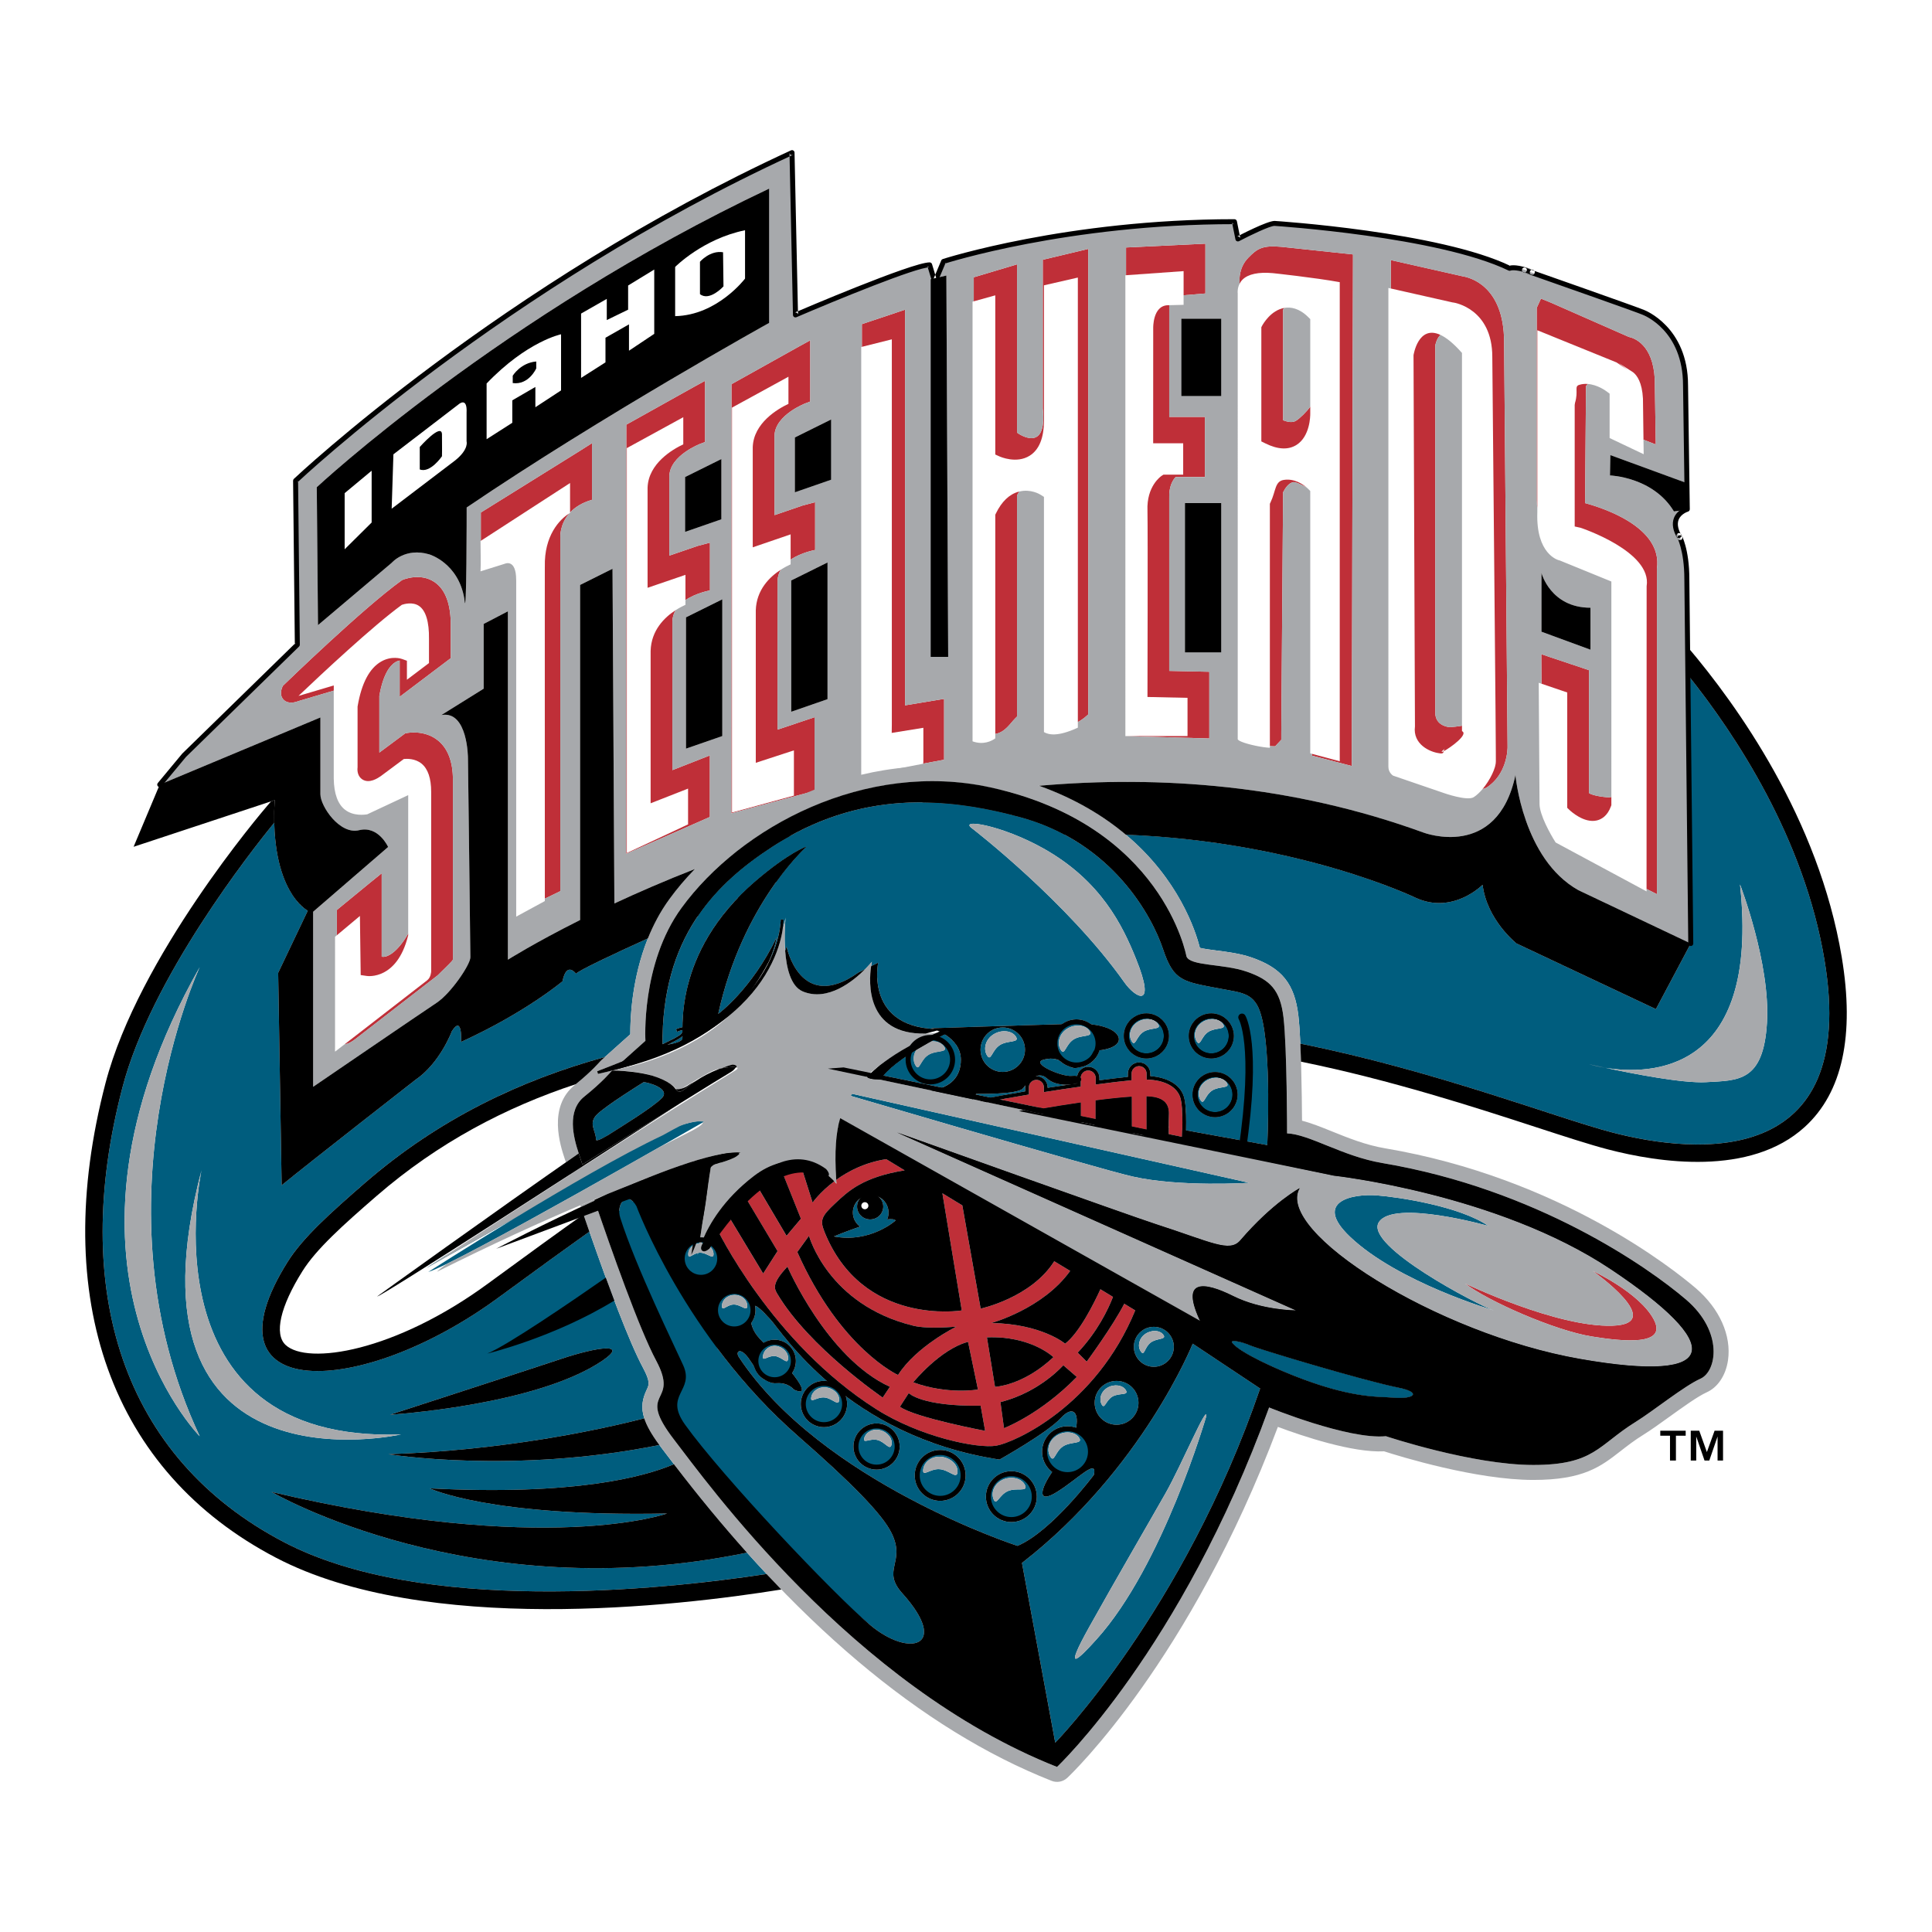 <?xml version="1.0" encoding="utf-8"?>
<!-- Generator: Adobe Illustrator 13.0.0, SVG Export Plug-In . SVG Version: 6.00 Build 14948)  -->
<!DOCTYPE svg PUBLIC "-//W3C//DTD SVG 1.0//EN" "http://www.w3.org/TR/2001/REC-SVG-20010904/DTD/svg10.dtd">
<svg version="1.0" id="Layer_1" xmlns="http://www.w3.org/2000/svg" xmlns:xlink="http://www.w3.org/1999/xlink" x="0px" y="0px"
	 width="192.756px" height="192.756px" viewBox="0 0 192.756 192.756" enable-background="new 0 0 192.756 192.756"
	 xml:space="preserve">
<g>
	<polygon fill-rule="evenodd" clip-rule="evenodd" fill="#FFFFFF" points="0,0 192.756,0 192.756,192.756 0,192.756 0,0 	"/>
	<path fill-rule="evenodd" clip-rule="evenodd" fill="#FFFFFF" d="M88.978,72.273V33.856l-3.053,0.764v42.779l6.184-1.204
		c0.008-0.05,0.015-0.113,0.015-0.207v-3.377l-3.157,0.51L88.978,72.273L88.978,72.273z"/>
	<path fill-rule="evenodd" clip-rule="evenodd" fill="#FFFFFF" d="M118.088,30.412V27.05l-5.807,0.414v45.976h6.197v-3.815
		l-3.996-0.086c0,0,0.043-16.454,0-18.591c-0.102-2.443,1.348-3.43,1.408-3.47l0.184-0.121h0.219h1.752v-3.13h-2.994l0.004-11.479
		c0,0-0.066-2.243,1.451-2.295L118.088,30.412L118.088,30.412z"/>
	<path fill-rule="evenodd" clip-rule="evenodd" fill="#FFFFFF" d="M162.383,36.905l-1.096-0.745l-7.908-3.212
		c0,4.039,0,18.145,0,18.166c-0.148,4.184,2.078,4.765,2.162,4.785l0.066,0.014l0.061,0.025l4.648,1.896l0.449,0.183v0.481v21.709
		v0.125l-0.043,0.118c-0.354,0.975-0.963,1.303-1.41,1.408c-1.271,0.295-2.582-0.909-2.727-1.047l-0.223-0.212v-0.306V69.089
		l-2.846-0.969c0.02,3.067,0.08,12.083,0.08,12.086c0,1.09,1.08,3.018,1.607,3.847l9.072,4.88l0.008-30.451
		c0.568-3.447-6.537-5.815-6.609-5.832l-0.568-0.125V51.95V40.407l0.031-0.206c0.361-1.193-0.094-1.637,0.412-1.8
		c1.285-0.413,2.609,0.55,2.756,0.661l0.285,0.215v0.355v4.071l3.398,1.615c-0.025-1.871-0.072-5.569-0.072-5.548
		c-0.084-1.618-0.592-2.321-0.979-2.626l-1.451-0.933L162.383,36.905L162.383,36.905z"/>
	<path fill-rule="evenodd" clip-rule="evenodd" fill="#FFFFFF" d="M148.887,35.606c0-4.809-3.775-5.413-3.887-5.424l-0.055-0.003
		l-0.053-0.012l-6.371-1.438v47.773c0,0.598,0.467,0.883,0.467,0.883l0.219,0.075l4.779,1.637l0.051,0.018c0,0,2.348,0.834,3,0.417
		c1.131-0.724,2.246-2.741,2.197-3.566C149.299,78.349,148.9,38.013,148.887,35.606L148.887,35.606L148.887,35.606z M144.176,74.672
		c-0.287,0.237,0.068,0.626-0.67,0.464l0.062,0.011c-0.918-0.119-2.631-0.895-2.398-2.67l-0.143-37.036c0,0,0.727-4.898,4.836-0.227
		v37.732C146.85,73.397,142.635,75.946,144.176,74.672L144.176,74.672z"/>
	<path fill-rule="evenodd" clip-rule="evenodd" fill="#FFFFFF" d="M123.967,27.898c-0.551,0.55-0.484,1.286-0.482,1.31l0.006,0.043
		v0.043v44.452c0,0.015,0,0.031,0.045,0.073c0.342,0.324,2.258,0.756,3.16,0.785V50.423v-0.161l0.068-0.145
		c0.545-1.146,0.418-2.084,1.307-2.233c1.305-0.219,2.334,0.779,2.447,0.893l0.207,0.21v0.293v25.884l2.943,0.791V28.153
		c-2.488-0.456-6.676-0.901-6.668-0.9C125.57,27.121,124.521,27.344,123.967,27.898L123.967,27.898L123.967,27.898z M130.512,31.629
		l0.213,0.21v0.298v9.131c0.002,0.224-0.016,2.279-1.389,3.13c-0.816,0.505-1.855,0.45-3.092-0.163l-0.4-0.198v-0.444V32.826v-0.179
		l0.084-0.158c0.086-0.16,0.883-1.573,2.264-1.777C128.746,30.629,129.598,30.722,130.512,31.629L130.512,31.629z"/>
	<path fill-rule="evenodd" clip-rule="evenodd" fill="#FFFFFF" d="M104.156,41.958c0,1.726-0.475,2.905-1.414,3.502
		c-1.318,0.837-2.951,0.111-3.021,0.08l-0.422-0.192v-0.461v-15.42l-2.266,0.63v43.868c1.084,0.388,1.899-0.03,2.266-0.294V51.52
		v-0.165l0.072-0.148c0.572-1.171,1.33-1.895,2.252-2.15c1.164-0.323,2.1,0.244,2.203,0.31l0.33,0.212v0.392v23.073
		c0.42,0.232,1.273,0.526,3.381-0.442V27.692l-3.381,0.774V41.958L104.156,41.958z"/>
	<path fill-rule="evenodd" clip-rule="evenodd" fill="#FFFFFF" d="M64.913,80.143v-1.056c0,0,0-14.128,0-14.149
		c0.079-2.755,2.425-4.122,3.475-4.596v-2.991l-2.819,0.964l-0.96,0.328v-1.007c0,0,0-8.959,0-8.983
		c0.082-2.426,2.513-3.829,3.562-4.322v-2.708l-5.633,3.084v40.397l6.111-2.855v-3.571l-2.746,1.076L64.913,80.143L64.913,80.143z"
		/>
	<path fill-rule="evenodd" clip-rule="evenodd" fill="#FFFFFF" d="M47.942,57.002l2.424-0.758c0,0,1.132-0.537,1.132,1.617
		l0.004,0.038v0.038v33.515l2.856-1.552c0-4.193-0.01-34.087,0-33.366c-0.078-3.175,1.556-4.803,2.517-5.36v-2.983l-8.934,5.786
		C47.942,54.691,47.987,56.212,47.942,57.002L47.942,57.002z"/>
	<path fill-rule="evenodd" clip-rule="evenodd" fill="#FFFFFF" d="M42.059,76.186c-0.631-0.515-1.45-0.495-1.77-0.463
		c-0.523,0.389-2.287,1.701-2.308,1.716c-0.279,0.19-1.129,0.769-1.823,0.326c-0.437-0.279-0.537-0.793-0.484-1.213v-5.993v-0.061
		l0.01-0.059c0.389-2.272,1.175-3.764,2.339-4.434c1.055-0.607,1.996-0.293,2.1-0.256l0.475,0.173v0.501v1.394l2.201-1.663
		c0-0.743,0-2.404,0-2.412c0.026-1.696-0.318-2.833-0.996-3.29c-0.635-0.429-1.476-0.19-1.71-0.111
		c-2.876,2.092-8.012,6.901-10.313,9.09l2.588-0.767l0.931-0.276v0.964c0,0,0,8.356,0,8.344c0.025,1.497,0.406,2.54,1.132,3.1
		c0.837,0.646,1.952,0.495,2.213,0.448l3.05-1.428l1.033-0.484v1.133v12.75v0.088l-0.021,0.086c-1.103,4.372-3.988,4-4.11,3.982
		l-0.61-0.09l-0.007-0.611l-0.068-5.285l-2.481,2.077c0,1.856,0,10.955-0.001,10.983c-0.009,0.203-0.005,0.356,0.003,0.479
		c1.791-1.389,9.169-7.107,9.179-7.115c0.39-0.289,0.406-0.891,0.406-0.89V79C43.017,77.651,42.694,76.705,42.059,76.186
		L42.059,76.186z"/>
	<path fill-rule="evenodd" clip-rule="evenodd" fill="#FFFFFF" d="M75.405,60.901c0.079-2.755,2.425-4.121,3.475-4.596v-2.991
		l-3.78,1.293c0,0,0-9.967,0-9.991c0.082-2.425,2.513-3.829,3.562-4.322v-2.707l-5.633,3.084v40.397l6.179-1.689v-4.514
		l-3.804,1.241C75.404,76.105,75.404,60.921,75.405,60.901L75.405,60.901z"/>
	<path fill-rule="evenodd" clip-rule="evenodd" fill="#FFFFFF" d="M46.55,41.192c0.087-1.637-0.782-0.862-0.782-0.862l-6.517,4.997
		l-0.174,5.428l6.343-4.825c1.39-1.12,1.13-1.895,1.13-1.895V41.192L46.55,41.192L46.55,41.192z M44.096,45.521
		c0,0-1.173,1.723-2.216,1.313v-2.24c0,0,2.193-2.477,2.216-1.25C44.117,44.573,44.096,45.521,44.096,45.521L44.096,45.521z"/>
	<polygon fill-rule="evenodd" clip-rule="evenodd" fill="#FFFFFF" points="34.386,54.803 37.079,52.132 37.079,46.964 
		34.386,49.203 34.386,54.803 	"/>
	<path fill-rule="evenodd" clip-rule="evenodd" fill="#FFFFFF" d="M67.36,26.633v4.91c4.214-0.086,6.973-3.747,6.973-3.747v-4.824
		C70.119,23.833,67.36,26.633,67.36,26.633L67.36,26.633L67.36,26.633z M69.836,29.347v-3.23c0,0,1-1.163,2.303-0.948l0.043,3.403
		C72.182,28.571,70.792,30.106,69.836,29.347L69.836,29.347z"/>
	<polygon fill-rule="evenodd" clip-rule="evenodd" fill="#FFFFFF" points="62.668,30.897 60.539,31.931 60.539,29.821 
		57.976,31.285 57.976,37.703 60.409,36.152 60.409,33.697 62.755,32.362 62.755,34.989 65.274,33.31 65.274,26.892 62.668,28.485 
		62.668,30.897 	"/>
	<path fill-rule="evenodd" clip-rule="evenodd" fill="#FFFFFF" d="M48.548,38.263v5.556l2.563-1.637v-2.24l2.302-1.335v2.024
		l2.563-1.68v-5.599C55.978,33.353,52.589,34.042,48.548,38.263L48.548,38.263L48.548,38.263z M51.155,37.487
		c0,0,0.782-1.292,2.346-1.421v0.689c0,0-0.738,1.68-2.346,1.464V37.487L51.155,37.487z"/>
	<path fill-rule="evenodd" clip-rule="evenodd" fill="#FFFFFF" d="M86.287,120.647c0.195,0,0.353-0.157,0.353-0.352
		c0-0.195-0.158-0.353-0.353-0.353c-0.194,0-0.352,0.157-0.352,0.353C85.935,120.49,86.093,120.647,86.287,120.647L86.287,120.647z"
		/>
	<path fill-rule="evenodd" clip-rule="evenodd" fill="#005D7E" d="M64.217,107.968c0,0-3.766,2.331-4.663,3.228
		c-0.896,0.896-0.089,1.603-0.089,2.511c0,0.269,1.076-0.359,1.614-0.718s3.945-2.421,4.931-3.407S64.575,107.968,64.217,107.968
		L64.217,107.968z"/>
	<path fill-rule="evenodd" clip-rule="evenodd" fill="#005D7E" d="M105.459,148.852c-1.904,1.19-1.803-0.079-0.48-2.003
		c-0.092-0.069-0.184-0.136-0.266-0.218c-0.479-0.479-0.744-1.117-0.744-1.796c0-1.399,1.141-2.54,2.539-2.54
		c0.297,0,0.58,0.06,0.85,0.156c0.299-1.539-0.336-2.265-1.539-0.95c-1.334,1.456-6.098,4.123-6.098,4.123
		c-6.727-1.029-11.739-3.629-15.344-6.322c0.088,0.246,0.142,0.506,0.142,0.775c0,0.617-0.241,1.198-0.677,1.635
		c-0.437,0.437-1.018,0.677-1.635,0.677c-0.617,0-1.198-0.24-1.634-0.677c-0.437-0.437-0.678-1.018-0.678-1.635
		c0-1.275,1.038-2.312,2.312-2.312c0.102,0,0.2,0.017,0.299,0.029c-3.333-2.887-5.09-5.559-5.646-6.156
		c-0.623-0.671-1.167-1.26-1.527-1.354c0.029,0.142,0.046,0.286,0.046,0.434c0,0.465-0.155,0.901-0.429,1.266
		c0.153,0.808,0.578,1.333,1.243,1.992c0.32-0.194,0.691-0.312,1.093-0.312c0.566,0,1.099,0.221,1.499,0.621
		c0.401,0.4,0.622,0.933,0.622,1.5c0,0.438-0.135,0.854-0.381,1.208c2.094,2.64,0.166,1.639,0.166,1.639s-0.538-0.717-1.704-0.627
		c-0.366,0.027-0.674-0.069-0.959-0.242c-0.275-0.105-0.528-0.264-0.743-0.478c-0.263-0.264-0.439-0.586-0.536-0.936
		c-0.146-0.216-0.294-0.439-0.453-0.677c-0.896-1.345-1.468-0.863-1.076-0.269c8.249,12.496,27.795,18.828,27.795,18.828
		c3.406-1.435,7.621-7.083,7.621-7.083C109.494,145.444,107.611,147.508,105.459,148.852L105.459,148.852L105.459,148.852z
		 M89.085,145.951c-0.436,0.436-1.015,0.675-1.631,0.675c-0.616,0-1.195-0.239-1.63-0.675c-0.436-0.437-0.676-1.016-0.676-1.631
		c0-1.272,1.035-2.307,2.306-2.307c0.616,0,1.195,0.24,1.631,0.676c0.436,0.436,0.675,1.015,0.675,1.631
		C89.76,144.936,89.521,145.515,89.085,145.951L89.085,145.951L89.085,145.951z M95.599,148.997
		c-0.48,0.479-1.117,0.744-1.795,0.744c-0.679,0-1.316-0.265-1.796-0.743c-0.479-0.48-0.744-1.118-0.744-1.796
		c0-1.4,1.139-2.54,2.54-2.54c0.678,0,1.315,0.265,1.795,0.744c0.479,0.479,0.744,1.117,0.744,1.796
		C96.342,147.88,96.078,148.518,95.599,148.997L95.599,148.997L95.599,148.997z M102.699,151.115
		c-0.48,0.479-1.117,0.743-1.797,0.743c-0.678,0-1.314-0.264-1.795-0.743c-0.479-0.479-0.744-1.117-0.744-1.796
		c0-1.399,1.139-2.539,2.539-2.539c0.68,0,1.316,0.265,1.797,0.743c0.479,0.48,0.744,1.118,0.744,1.796
		C103.443,149.998,103.178,150.636,102.699,151.115L102.699,151.115z"/>
	<path fill-rule="evenodd" clip-rule="evenodd" fill="#005D7E" d="M138.992,139.438c-1.344-0.111-3.766,0.09-8.875-1.793
		c-2.746-1.009-6.445-2.712-7.174-3.676c-0.268-0.359,0.986-0.09,1.793,0.269c0.809,0.359,11.23,3.497,14.795,4.214
		C141.771,138.9,141.234,139.617,138.992,139.438L138.992,139.438z"/>
	<path fill-rule="evenodd" clip-rule="evenodd" fill="#005D7E" d="M71.385,130.718c0-1.033,0.838-1.872,1.872-1.872
		s1.872,0.839,1.872,1.872c0,1.034-0.838,1.872-1.872,1.872S71.385,131.752,71.385,130.718L71.385,130.718L71.385,130.718z
		 M73.22,130.152c0.697,0,1.334,0.753,1.334,0.145s-0.565-1.102-1.262-1.102s-1.262,0.493-1.262,1.102S72.523,130.152,73.22,130.152
		L73.22,130.152z"/>
	<path fill-rule="evenodd" clip-rule="evenodd" fill="#005D7E" d="M75.413,135.784c0-1.034,0.838-1.872,1.872-1.872
		c1.034,0,1.872,0.838,1.872,1.872c0,1.033-0.838,1.872-1.872,1.872C76.25,137.656,75.413,136.817,75.413,135.784L75.413,135.784
		L75.413,135.784z M77.315,135.296c0.693,0.077,1.242,0.895,1.31,0.29c0.067-0.604-0.502-1.219-1.195-1.296
		s-1.247,0.414-1.313,1.019C76.049,135.912,76.623,135.219,77.315,135.296L77.315,135.296z"/>
	<path fill-rule="evenodd" clip-rule="evenodd" fill="#005D7E" d="M80.143,140.077c0-1.14,0.924-2.063,2.062-2.063
		c1.14,0,2.063,0.924,2.063,2.063c0,1.139-0.923,2.062-2.063,2.062C81.067,142.14,80.143,141.216,80.143,140.077L80.143,140.077
		L80.143,140.077z M82.264,139.428c0.769,0.076,1.378,0.895,1.453,0.29s-0.558-1.22-1.326-1.297
		c-0.769-0.076-1.383,0.414-1.458,1.019C80.858,140.044,81.495,139.351,82.264,139.428L82.264,139.428z"/>
	<path fill-rule="evenodd" clip-rule="evenodd" fill="#005D7E" d="M85.397,144.32c0-1.137,0.921-2.058,2.057-2.058
		c1.136,0,2.057,0.921,2.057,2.058c0,1.136-0.921,2.057-2.057,2.057C86.318,146.377,85.397,145.456,85.397,144.32L85.397,144.32
		L85.397,144.32z M87.543,143.669c0.749,0.188,1.234,1.085,1.396,0.498c0.161-0.587-0.375-1.287-1.125-1.475
		s-1.429,0.208-1.59,0.796C86.063,144.075,86.794,143.481,87.543,143.669L87.543,143.669z"/>
	<path fill-rule="evenodd" clip-rule="evenodd" fill="#005D7E" d="M91.513,147.202c0-1.265,1.025-2.291,2.291-2.291
		c1.265,0,2.29,1.026,2.29,2.291s-1.025,2.29-2.29,2.29C92.538,149.492,91.513,148.467,91.513,147.202L91.513,147.202
		L91.513,147.202z M93.737,146.58c0.946,0.066,1.726,1.047,1.794,0.303c0.068-0.745-0.73-1.477-1.677-1.541
		c-0.946-0.065-1.681,0.559-1.75,1.304C92.036,147.39,92.791,146.516,93.737,146.58L93.737,146.58z"/>
	<path fill-rule="evenodd" clip-rule="evenodd" fill="#005D7E" d="M98.613,149.319c0-1.265,1.025-2.29,2.289-2.29
		c1.266,0,2.291,1.025,2.291,2.29s-1.025,2.29-2.291,2.29C99.639,151.609,98.613,150.584,98.613,149.319L98.613,149.319
		L98.613,149.319z M100.547,148.77c0.867-0.384,2.014,0.12,1.727-0.57c-0.285-0.69-1.334-0.965-2.201-0.581s-1.225,1.279-0.939,1.97
		C99.42,150.279,99.68,149.152,100.547,148.77L100.547,148.77z"/>
	<path fill-rule="evenodd" clip-rule="evenodd" fill="#005D7E" d="M104.219,144.835c0-1.265,1.025-2.29,2.289-2.29
		c1.266,0,2.291,1.025,2.291,2.29s-1.025,2.29-2.291,2.29C105.244,147.125,104.219,146.1,104.219,144.835L104.219,144.835
		L104.219,144.835z M106.059,144.303c0.797-0.518,2.008-0.202,1.615-0.838c-0.393-0.637-1.471-0.739-2.266-0.223
		s-1.008,1.458-0.613,2.094C105.188,145.973,105.264,144.819,106.059,144.303L106.059,144.303z"/>
	<path fill-rule="evenodd" clip-rule="evenodd" fill="#005D7E" d="M109.217,139.96c0-1.207,0.977-2.186,2.184-2.186
		s2.186,0.979,2.186,2.186s-0.979,2.186-2.186,2.186S109.217,141.167,109.217,139.96L109.217,139.96L109.217,139.96z
		 M110.988,139.334c0.668-0.389,1.643-0.084,1.348-0.618c-0.295-0.532-1.168-0.659-1.834-0.271c-0.668,0.389-0.879,1.146-0.584,1.68
		S110.322,139.723,110.988,139.334L110.988,139.334z"/>
	<path fill-rule="evenodd" clip-rule="evenodd" fill="#005D7E" d="M113.125,134.371c0-1.101,0.895-1.993,1.994-1.993
		c1.102,0,1.994,0.893,1.994,1.993c0,1.102-0.893,1.994-1.994,1.994C114.02,136.365,113.125,135.473,113.125,134.371
		L113.125,134.371L113.125,134.371z M114.805,133.946c0.619-0.462,1.621-0.271,1.268-0.767s-1.234-0.522-1.854-0.06
		c-0.619,0.462-0.74,1.238-0.387,1.734S114.186,134.409,114.805,133.946L114.805,133.946z"/>
	<path fill-rule="evenodd" clip-rule="evenodd" fill="#005D7E" d="M138.992,139.438c-1.344-0.111-3.766,0.09-8.875-1.793
		c-2.746-1.009-6.445-2.712-7.174-3.676c-0.268-0.359,0.986-0.09,1.793,0.269c0.809,0.359,11.23,3.497,14.795,4.214
		C141.771,138.9,141.234,139.617,138.992,139.438L138.992,139.438z"/>
	<path fill-rule="evenodd" clip-rule="evenodd" fill="#005D7E" d="M125.723,138.532c-7.621,22.235-20.441,35.335-20.441,35.335
		l-3.318-17.932c12.014-9.325,17.035-21.877,17.035-21.877L125.723,138.532L125.723,138.532L125.723,138.532z M116.309,148.941
		c-1.523,2.689-5.021,8.697-7.621,13.359s-1.244,3.43,0.717,1.255c6.625-7.34,10.939-22.234,10.939-22.234
		C120.523,139.886,117.834,146.252,116.309,148.941L116.309,148.941z"/>
	<path fill-rule="evenodd" clip-rule="evenodd" fill="#005D7E" d="M88.963,152.977c-0.919-1.905-4.08-5.1-9.325-9.684
		c-3.181-2.776-5.85-5.81-8.043-8.734l-7.558-15.114c0,0,0.397-0.399-0.882,0.427c-0.657-0.644-1.332,0-1.369,0.917
		c-0.138,0.094-0.285,0.196-0.438,0.302c2.409,6.975,4.305,11.85,5.442,13.968c1.339,2.51,0.952,3.774,0.441,4.856
		c-0.188,0.396-0.365,0.771,1.216,2.824l0.706,0.927c3.596,4.743,7.62,8.938,11.283,12.719c0.283-0.05-0.233,0.043,0,0
		c2.484,2.565,5.084,4.653,6.375,5.738c3.945,3.317,7.98,2.151,3.228-3.139C87.898,156.607,90.397,155.936,88.963,152.977
		L88.963,152.977z"/>
	<path fill-rule="evenodd" clip-rule="evenodd" fill="#005D7E" d="M71.19,125.127c0,0.608-0.637-0.145-1.334-0.145
		c-0.071,0-0.14,0.01-0.207,0.023c-0.037,0.141-0.053,0.221-0.053,0.221l0.033-0.217c-0.574,0.127-0.963,0.657-0.963,0.117
		c0-0.562,0.485-1.021,1.108-1.088l0.049-0.33c-0.981,0.059-1.761,0.864-1.761,1.86c0,1.034,0.838,1.872,1.872,1.872
		c1.034,0,1.872-0.838,1.872-1.872c0-0.978-0.752-1.771-1.708-1.855c-0.047,0.112-0.087,0.215-0.126,0.315
		C70.648,124.051,71.19,124.532,71.19,125.127L71.19,125.127z"/>
	<path fill-rule="evenodd" clip-rule="evenodd" fill="#005D7E" d="M27.098,148.852c27.436,6.456,39.45,2.152,39.45,2.152
		c-17.752,0.358-23.67-2.511-23.67-2.511c14.473,0.742,21.435-1.16,24.362-2.412c-0.156-0.204-0.312-0.404-0.468-0.61
		c0,0-0.689-0.905-0.69-0.907c-0.105-0.136-0.2-0.266-0.295-0.395c-14.581,2.942-27.032,0.918-27.032,0.918
		c11.645-0.389,21.14-2.457,25.526-3.579c-0.36-1.107-0.188-1.949,0.249-2.871c0.222-0.47,0.368-0.779-0.374-2.168
		c-1.371-2.551-3.414-8.018-5.352-13.589c-2.105,1.499-5.037,3.617-9.111,6.605c-13.808,10.121-29.812,10.445-20.992-3.598
		c1.513-2.409,4.259-4.875,7.722-7.879c7.404-6.415,15.577-10.261,23.926-12.55l2.536-2.269c-0.01-1.613,0.154-5.585,1.756-9.565
		c-3.586,1.633-6.866,3.182-7.171,3.522c0,0-0.934-1.292-1.347,0.754c0,0-3.693,3.123-10.123,6.052c0,0,0.174-2.757-0.913-1.077
		c0,0-1.173,3.188-3.649,4.867c0,0-10.383,8.098-13.337,10.51l-0.347-21.192l2.954-6.202c0,0-3.176-1.579-3.342-8.776
		c-2.281,2.792-12.297,15.482-15.151,26.423c-5.279,20.206,0,36.938,16.139,45.367c13.779,7.196,37.252,4.808,48.124,3.164
		c-0.651-0.694-1.3-1.404-1.949-2.129C47.156,160.578,27.098,148.852,27.098,148.852L27.098,148.852L27.098,148.852z
		 M55.968,135.583c3.765-1.256,6.769-1.614,4.125,0.179c-6.635,4.483-21.16,5.38-21.16,5.38S52.202,136.838,55.968,135.583
		L55.968,135.583L55.968,135.583z M19.925,96.491c0,0-10.938,23.491,0,46.802C19.925,143.293,3.069,126.258,19.925,96.491
		L19.925,96.491L19.925,96.491z M20.104,116.754c0,0-5.917,27.257,19.904,26.36C40.008,143.114,11.497,149.569,20.104,116.754
		L20.104,116.754z"/>
	<path fill-rule="evenodd" clip-rule="evenodd" fill="#005D7E" d="M182.029,95.774c-2.021-12.131-8.828-22.431-13.631-28.436
		l0.289,26.794l-3.477,6.547l-13.902-6.547c0,0-2.953-2.326-3.389-5.858c0,0-2.953,3.015-6.689,1.292c0,0-11.543-5.598-28.908-6.293
		c5.271,4.434,6.955,9.57,7.389,11.294c0.41,0.104,1.139,0.198,1.66,0.265c1.107,0.142,2.361,0.302,3.496,0.694
		c3.031,1.049,4.297,2.625,4.672,5.81c0.084,0.71,0.148,1.693,0.197,2.789c13.457,2.693,25.564,7.41,31.133,8.862
		C169.119,115.14,185.525,116.731,182.029,95.774L182.029,95.774L182.029,95.774z M176.291,102.05
		c-0.359,5.918-2.869,5.738-6.096,5.918c-2.34,0.13-7.412-0.871-10.025-1.432c4.299,0.702,15.467,0.754,13.432-18.293
		C173.602,88.243,176.65,96.132,176.291,102.05L176.291,102.05z"/>
	<path fill-rule="evenodd" clip-rule="evenodd" fill="#005D7E" d="M124.646,118.009c0,0-6.902,0.449-11.654-0.627
		c-3.643-0.829-31.561-9.056-31.561-9.056L124.646,118.009L124.646,118.009z"/>
	<path fill-rule="evenodd" clip-rule="evenodd" fill="#005D7E" d="M97.828,104.729c0-1.226,0.993-2.218,2.217-2.218
		s2.219,0.992,2.219,2.218c0,1.225-0.994,2.218-2.219,2.218S97.828,105.953,97.828,104.729L97.828,104.729L97.828,104.729z
		 M99.748,104.274c0.795-0.517,2.008-0.202,1.615-0.838c-0.395-0.636-1.471-0.739-2.266-0.222c-0.797,0.517-1.008,1.458-0.615,2.094
		C98.875,105.945,98.953,104.792,99.748,104.274L99.748,104.274z"/>
	<path fill-rule="evenodd" clip-rule="evenodd" fill="#005D7E" d="M105.242,104.102c0-1.19,0.965-2.155,2.156-2.155
		c1.189,0,2.156,0.965,2.156,2.155s-0.967,2.155-2.156,2.155C106.207,106.257,105.242,105.292,105.242,104.102L105.242,104.102
		L105.242,104.102z M107.098,103.715c0.795-0.518,2.008-0.202,1.613-0.838c-0.393-0.637-1.469-0.74-2.266-0.223
		c-0.795,0.517-1.006,1.458-0.613,2.095C106.225,105.385,106.303,104.231,107.098,103.715L107.098,103.715z"/>
	<path fill-rule="evenodd" clip-rule="evenodd" fill="#005D7E" d="M112.379,103.354c0-1.102,0.893-1.994,1.994-1.994
		c1.1,0,1.994,0.893,1.994,1.994c0,1.101-0.895,1.993-1.994,1.993C113.271,105.348,112.379,104.455,112.379,103.354L112.379,103.354
		L112.379,103.354z M114.076,102.952c0.727-0.473,1.836-0.185,1.477-0.767c-0.359-0.581-1.346-0.676-2.072-0.203
		s-0.92,1.333-0.561,1.915C113.279,104.479,113.35,103.425,114.076,102.952L114.076,102.952z"/>
	<path fill-rule="evenodd" clip-rule="evenodd" fill="#005D7E" d="M118.855,103.354c0-1.102,0.895-1.994,1.994-1.994
		c1.102,0,1.994,0.893,1.994,1.994c0,1.101-0.893,1.993-1.994,1.993C119.75,105.348,118.855,104.455,118.855,103.354
		L118.855,103.354L118.855,103.354z M120.553,102.952c0.729-0.473,1.836-0.185,1.477-0.767c-0.359-0.581-1.344-0.676-2.072-0.203
		c-0.727,0.473-0.92,1.333-0.561,1.915C119.756,104.479,119.826,103.425,120.553,102.952L120.553,102.952z"/>
	<path fill-rule="evenodd" clip-rule="evenodd" fill="#005D7E" d="M119.23,109.209c0-1.102,0.893-1.994,1.994-1.994
		c1.1,0,1.992,0.893,1.992,1.994c0,1.101-0.893,1.994-1.992,1.994C120.123,111.203,119.23,110.31,119.23,109.209L119.23,109.209
		L119.23,109.209z M120.928,108.807c0.727-0.473,1.834-0.185,1.475-0.767c-0.357-0.581-1.344-0.676-2.07-0.203
		s-0.92,1.333-0.562,1.915C120.131,110.334,120.199,109.279,120.928,108.807L120.928,108.807z"/>
	<path fill-rule="evenodd" clip-rule="evenodd" fill="#005D7E" d="M88.512,121.659c0.089-0.209,0.139-0.438,0.139-0.68
		c0-0.666-0.382-1.238-0.939-1.534c0.252,0.234,0.412,0.563,0.412,0.933c0,0.71-0.584,1.285-1.306,1.285s-1.307-0.575-1.307-1.285
		c0-0.29,0.101-0.554,0.265-0.769c-0.413,0.32-0.684,0.812-0.684,1.37c0,0.573,0.284,1.078,0.717,1.397
		c-1.373,0.468-2.612,0.983-2.612,0.983c3.653,0.685,6.164-1.598,6.164-1.598C89.229,121.632,88.922,121.609,88.512,121.659
		L88.512,121.659z"/>
	<path fill-rule="evenodd" clip-rule="evenodd" fill="#005D7E" d="M87.711,119.445c-0.233-0.218-0.547-0.354-0.895-0.354
		c-0.427,0-0.804,0.205-1.042,0.518c0.303-0.235,0.681-0.381,1.096-0.381C87.177,119.229,87.46,119.312,87.711,119.445
		L87.711,119.445z"/>
	<path fill-rule="evenodd" clip-rule="evenodd" fill="#005D7E" d="M148.496,122.312c0,0-9.504-2.689-10.938-0.358
		c-1.436,2.332,9.861,8.249,11.477,8.787c0,0-9.572-2.802-14.346-7.353c-3.766-3.586,0.359-4.304,2.689-4.124
		C139.541,119.433,145.627,120.341,148.496,122.312L148.496,122.312z"/>
	<path fill-rule="evenodd" clip-rule="evenodd" fill="#005D7E" d="M70.261,111.903c-0.681-0.094-0.899-0.04-0.422-0.02
		c-0.208-0.054-0.712,0.014-1.678,0.298c-3.048,0.896-19.008,10.221-21.25,11.655c-1.008,0.646-1.869,1.126-2.514,1.461
		c-1.191,0.778-1.879,1.229-1.879,1.229s3.984-2.251,8.792-4.959c-4.791,2.905-8.584,5.337-8.584,5.337
		C45.793,125.971,70.261,111.903,70.261,111.903L70.261,111.903z"/>
	<path fill-rule="evenodd" clip-rule="evenodd" fill="#005D7E" d="M94.303,104.241c-0.284-0.283-0.637-0.472-1.019-0.558
		c-0.118,0.062-0.25,0.134-0.381,0.205c0.55-0.044,1.07,0.144,1.317,0.545c0.393,0.636-0.819,0.321-1.614,0.838
		c-0.795,0.517-0.872,1.67-1.265,1.034c-0.282-0.456-0.248-1.067,0.084-1.568c-0.199,0.121-0.4,0.245-0.601,0.375
		c-0.06,0.196-0.101,0.4-0.101,0.612c0,0.561,0.218,1.087,0.614,1.483c0.396,0.396,0.922,0.614,1.483,0.614
		c1.157,0,2.097-0.941,2.097-2.098C94.918,105.165,94.7,104.638,94.303,104.241L94.303,104.241z"/>
	<path fill-rule="evenodd" clip-rule="evenodd" fill="#005D7E" d="M125.812,101.243c-0.627-2.186-1.85-2.186-4.035-2.601
		c-3.766-0.717-4.662-0.717-5.738-3.944c-1.074-3.228-5.02-10.67-14.256-13.18c-7.463-2.029-16.048-2.69-24.746,2.958
		c-5.694,3.708-10.987,9.019-10.938,19.699c1.098-0.51,1.829-0.906,1.898-1.077l0.009-0.027l0.019-0.021
		c0.023-0.026,0.042-0.055,0.062-0.083c0-0.062,0-0.127-0.001-0.195c-0.101,0.017-0.261,0.057-0.54,0.167l-0.102-0.259
		c0.277-0.109,0.485-0.171,0.644-0.189c0.027-2.562,0.569-8.837,7.335-14.606c3.295-2.813,5.021-3.407,5.021-3.407
		s-6.366,5.648-8.786,16.677c0,0,3.317-2.421,5.828-7.621c0,0-0.13,0.953-0.756,2.367c0.087-0.167,0.169-0.331,0.249-0.491
		c0.914-2.102,0.914-3.621,0.913-3.663l0.278-0.006c0.001,0.038,0.004,0.372-0.073,0.916c0.174-0.558,0.26-0.951,0.279-1.114
		c0.004-0.045,0.007-0.069,0.007-0.069c0,0.014-0.004,0.043-0.007,0.069c-0.032,0.326-0.157,1.775-0.041,3.316
		c0.044-0.142,0.084-0.281,0.138-0.426c0,0,1.345,6.724,7.173,2.6l0.667-0.334c0.428-0.43,0.677-0.742,0.677-0.742
		s-0.038,0.167-0.079,0.443l0.706-0.353c0,0-1.319,6.203,5.495,6.611c-0.125-0.043-0.205-0.066-0.205-0.066
		s8.622-0.287,13.065-0.412c0.4-0.297,0.891-0.479,1.426-0.479c0.533,0,1.033,0.181,1.449,0.498c2.455,0.256,3.15,1.31,2.619,1.917
		c-0.396,0.453-1.223,0.62-1.777,0.682c-0.113,0.375-0.307,0.723-0.592,1.008c-0.395,0.395-0.904,0.624-1.453,0.68
		c-0.285,0.108-0.572,0.11-0.84-0.038c-0.023-0.013-0.045-0.027-0.066-0.04c-0.389-0.111-0.748-0.309-1.041-0.602
		c0-0.001,0-0.002-0.002-0.004c-0.412-0.179-0.889-0.256-1.58-0.071c-1.346,0.358,1.793,1.703,2.779,1.613
		c0.236-0.021,0.426-0.011,0.572,0.02c0.092-0.525,0.551-0.929,1.104-0.929c0.299,0,0.58,0.117,0.791,0.329
		c0.213,0.211,0.33,0.493,0.33,0.793v0.226c1.107-0.146,2.076-0.262,2.834-0.339c0-0.162,0-0.322,0-0.322
		c0-0.299,0.115-0.581,0.326-0.793s0.494-0.329,0.793-0.33s0.58,0.115,0.793,0.327c0.213,0.211,0.33,0.492,0.33,0.792l0,0v0.249
		c1.74,0.135,2.951,0.849,3.336,2c0.246,0.742,0.254,2.35,0.229,3.407l8.107,1.474C126.439,114.243,126.889,105.009,125.812,101.243
		L125.812,101.243L125.812,101.243z M97.032,82.684c-1.525-1.076,2.847-0.404,7.083,1.972c5.738,3.228,7.891,7.688,9.234,11.028
		c2.062,5.111-0.09,3.856-1.166,2.332C106.535,90.013,97.032,82.684,97.032,82.684L97.032,82.684L97.032,82.684z M115.959,104.94
		c-0.424,0.424-0.986,0.657-1.586,0.657s-1.162-0.233-1.586-0.657s-0.658-0.987-0.658-1.586c0-1.237,1.008-2.243,2.244-2.243
		c0.6,0,1.162,0.233,1.586,0.657s0.656,0.986,0.656,1.586C116.615,103.953,116.383,104.517,115.959,104.94L115.959,104.94
		L115.959,104.94z M120.85,101.111c0.6,0,1.162,0.233,1.586,0.657s0.658,0.986,0.658,1.586c0,0.599-0.234,1.162-0.658,1.586
		s-0.986,0.657-1.586,0.657s-1.162-0.233-1.586-0.657s-0.656-0.987-0.656-1.586C118.607,102.117,119.613,101.111,120.85,101.111
		L120.85,101.111L120.85,101.111z M122.811,110.795c-0.424,0.424-0.988,0.656-1.586,0.656c-0.6,0-1.164-0.232-1.586-0.656
		c-0.424-0.424-0.658-0.987-0.658-1.586c0-1.237,1.006-2.243,2.244-2.243c0.598,0,1.162,0.233,1.586,0.657s0.656,0.987,0.656,1.586
		S123.234,110.371,122.811,110.795L122.811,110.795z"/>
	<path fill-rule="evenodd" clip-rule="evenodd" fill="#005D7E" d="M107.449,108.082c-0.016,0.005-0.031,0.01-0.045,0.014
		l0.045-0.006V108.082L107.449,108.082z"/>
	<path fill-rule="evenodd" clip-rule="evenodd" fill="#005D7E" d="M104.521,108.486v0.042l2.035-0.306
		c-0.689,0.025-1.529-0.109-2.082-0.613c-0.375-0.34-0.734-0.37-1.068-0.243c0.297,0.002,0.576,0.117,0.785,0.328
		C104.404,107.905,104.521,108.187,104.521,108.486L104.521,108.486z"/>
	<path fill-rule="evenodd" clip-rule="evenodd" fill="#005D7E" d="M106.557,108.223c0.334-0.012,0.631-0.062,0.848-0.127
		L106.557,108.223L106.557,108.223z"/>
	<path fill-rule="evenodd" clip-rule="evenodd" fill="#005D7E" d="M95.866,105.727c0-1.242-0.838-2.048-1.623-2.533
		c-0.113,0.056-0.345,0.17-0.656,0.331c0.329,0.114,0.633,0.293,0.886,0.547c0.442,0.441,0.686,1.028,0.686,1.653
		s-0.244,1.212-0.686,1.653c-0.441,0.441-1.029,0.686-1.653,0.686s-1.212-0.244-1.654-0.686c-0.441-0.441-0.685-1.028-0.685-1.653
		c0-0.143,0.018-0.281,0.042-0.418c-0.947,0.63-1.848,1.33-2.394,2.003l5.858,1.201C95.213,108.026,95.866,107.094,95.866,105.727
		L95.866,105.727z"/>
	<path fill-rule="evenodd" clip-rule="evenodd" fill="#005D7E" d="M102.279,108.887v-0.4c0-0.062,0.008-0.122,0.018-0.181
		c-0.088,0.103-0.17,0.202-0.244,0.289c-0.537,0.628-4.662,0.538-4.662,0.538l-0.039,0.068l1.486,0.305
		C99.725,109.328,100.895,109.117,102.279,108.887L102.279,108.887z"/>
	<path fill-rule="evenodd" clip-rule="evenodd" fill="#005D7E" d="M93.433,103.605c-0.162,0.085-0.341,0.18-0.533,0.284
		c0.551-0.046,1.072,0.142,1.32,0.544c0.393,0.636-0.819,0.321-1.614,0.838c-0.795,0.517-0.872,1.67-1.265,1.034
		c-0.283-0.457-0.248-1.07,0.086-1.571c-0.25,0.151-0.503,0.311-0.754,0.475c-0.041,0.166-0.07,0.337-0.07,0.516
		c0,1.225,0.993,2.218,2.218,2.218c1.225,0,2.218-0.993,2.218-2.218C95.039,104.714,94.358,103.871,93.433,103.605L93.433,103.605z"
		/>
	<path fill-rule="evenodd" clip-rule="evenodd" fill="#005D7E" d="M68.072,103.664c0.015-0.039,0.019-0.137,0.02-0.282
		c-0.252,0.215-0.769,0.505-1.438,0.833C67.198,104.124,67.958,103.947,68.072,103.664L68.072,103.664z"/>
	<path fill-rule="evenodd" clip-rule="evenodd" fill="#BF2F38" d="M158.896,126.796c0,0,4.662,2.152,6.098,4.842
		c1.434,2.689-3.127,2.196-6.186,1.703c-3.643-0.583-10.312-3.496-12.643-5.29c0,0,9.145,4.394,14.703,4.214
		C166.428,132.086,158.896,126.796,158.896,126.796L158.896,126.796z"/>
	<path fill-rule="evenodd" clip-rule="evenodd" fill="#BF2F38" d="M94.192,69.727l-3.893,0.646V30.897l-4.31,1.444v2.264
		l2.989-0.749v38.417l-0.011,0.85l3.157-0.51v3.377c0,0.088-0.006,0.148-0.013,0.196l2.082-0.386V69.727L94.192,69.727z"/>
	<polygon fill-rule="evenodd" clip-rule="evenodd" fill="#BF2F38" points="118.088,29.459 120.262,29.281 120.262,24.311 
		112.346,24.692 112.346,27.459 118.088,27.05 118.088,29.459 	"/>
	<path fill-rule="evenodd" clip-rule="evenodd" fill="#BF2F38" d="M120.652,67.022l-3.998-0.086V49.72
		c-0.051-1.23,0.398-1.873,0.635-2.125h2.928v-6.001h-3.562V30.498c0.004-0.015,0.012-0.033,0.018-0.05l-0.166,0.004
		c-1.518,0.053-1.451,2.295-1.451,2.295l-0.004,11.479h2.994v3.13h-1.752h-0.219l-0.184,0.121c-0.061,0.041-1.51,1.027-1.408,3.47
		c0.043,2.137,0,18.591,0,18.591l3.996,0.086v3.815h-6.133l8.307,0.239V67.022L120.652,67.022z"/>
	<path fill-rule="evenodd" clip-rule="evenodd" fill="#BF2F38" d="M158.145,50.195l0.09-11.668c0,0,0.062-0.094,0.17-0.22
		c-0.277-0.02-0.566,0-0.854,0.093c-0.506,0.163-0.051,0.607-0.412,1.8l-0.031,0.206V51.95v0.577l0.568,0.125
		c0.072,0.016,7.178,2.385,6.609,5.832l-0.008,30.21l1.035,0.519v-2.151V56.728C165.9,52.631,160.035,50.706,158.145,50.195
		L158.145,50.195z"/>
	<path fill-rule="evenodd" clip-rule="evenodd" fill="#BF2F38" d="M156.363,80.292v0.306l0.223,0.212
		c0.145,0.138,1.455,1.342,2.727,1.047c0.447-0.104,1.057-0.433,1.41-1.408l0.043-0.118v-0.125v-0.706
		c-0.021,0.011-0.041,0.025-0.064,0.031c-0.285,0.067-1.791-0.119-2.166-0.408V67.38v-0.513l-0.488-0.167l-3.307-1.105l-0.965-0.329
		l0.006,1.013l0.014,1.935l2.568,0.875V80.292L156.363,80.292z"/>
	<path fill-rule="evenodd" clip-rule="evenodd" fill="#BF2F38" d="M161.287,36.161l1.096,0.745l-0.895-0.694l1.451,0.933
		c0.387,0.305,0.895,1.008,0.979,2.626c0-0.016,0.029,2.223,0.053,4.098l1.225,0.479l-0.1-6.524c-0.18-3.47-2.068-4.105-2.605-4.215
		l-7.75-3.41l-0.998-0.406l-0.426,0.929v19.211c0.014,0.273,0.035,0.53,0.062,0.776c0-2.329,0-14.123,0-17.76L161.287,36.161
		L161.287,36.161z"/>
	<path fill-rule="evenodd" clip-rule="evenodd" fill="#BF2F38" d="M150.41,74.4c0.002,0.038-0.346-40.279-0.346-40.272
		c0-5.71-3.559-6.476-4.15-6.563l-7.15-1.614v0.802v2.031l6.129,1.383l0.053,0.012L145,30.182c0.111,0.011,3.887,0.615,3.887,5.424
		c0.014,2.407,0.412,42.743,0.348,40.359c0.035,0.607-0.559,1.858-1.324,2.766c0.213-0.056,0.35-0.117,0.398-0.149
		C150.344,77.276,150.434,74.789,150.41,74.4L150.41,74.4z"/>
	<path fill-rule="evenodd" clip-rule="evenodd" fill="#BF2F38" d="M143.568,75.146l-0.062-0.011c0.475,0.104,0.498-0.02,0.531-0.184
		c-0.268,0.138-0.316,0.097,0.139-0.28c-0.102,0.085-0.121,0.188-0.139,0.28c0.635-0.33,2.521-1.688,1.826-2.005v-0.541
		c-0.207,0.042-1.141,0.171-1.318,0.132l-0.033-0.006l-0.027-0.003c-0.227-0.034-1.34-0.262-1.285-1.498c0-0.03,0-34.021,0-36.575
		c0,0,0.115-0.66,0.512-1.042c-2.227-1.034-2.684,2.029-2.684,2.029l0.143,37.036C140.938,74.251,142.65,75.028,143.568,75.146
		L143.568,75.146z"/>
	<path fill-rule="evenodd" clip-rule="evenodd" fill="#BF2F38" d="M127.857,24.626c-1.918-0.176-2.434,0.189-3.312,1.087
		c-0.926,0.944-0.895,2.139-0.873,2.413v0.184c0.07-0.14,0.164-0.281,0.295-0.412c0.555-0.554,1.604-0.777,3.033-0.646
		c-0.008-0.001,4.18,0.445,6.668,0.9v47.802l-2.764-0.742v0.18l3.963,1.034l0.121-51.042
		C134.988,25.385,127.869,24.627,127.857,24.626L127.857,24.626z"/>
	<path fill-rule="evenodd" clip-rule="evenodd" fill="#BF2F38" d="M123.902,74.035c-0.01-0.009-0.008-0.014-0.014-0.021
		c0,0-0.002-0.001-0.004-0.001C123.893,74.019,123.896,74.029,123.902,74.035L123.902,74.035z"/>
	<path fill-rule="evenodd" clip-rule="evenodd" fill="#BF2F38" d="M130.725,40.569c-0.354,0.501-1.02,1.161-1.436,1.417
		c-0.338,0.208-0.83,0.115-1.273-0.055V30.873c0.031-0.048,0.076-0.099,0.129-0.152c-1.354,0.231-2.131,1.609-2.217,1.768
		l-0.084,0.158v0.179v10.769v0.444l0.4,0.198c1.236,0.613,2.275,0.667,3.092,0.163c1.373-0.852,1.391-2.907,1.389-3.13V40.569
		L130.725,40.569z"/>
	<path fill-rule="evenodd" clip-rule="evenodd" fill="#BF2F38" d="M128.07,47.884c-0.889,0.149-0.762,1.087-1.307,2.233
		l-0.068,0.145v0.161v24.01c0.188,0.018,0.367,0.027,0.529,0.025l0.609-0.649v-0.686l0.182-24.01
		c0.229-0.445,0.574-0.932,1.016-1.009c0.225-0.04,0.838,0.253,1.311,0.514C129.977,48.311,129.113,47.709,128.07,47.884
		L128.07,47.884z"/>
	<path fill-rule="evenodd" clip-rule="evenodd" fill="#BF2F38" d="M99.371,51.207l-0.072,0.148v0.165v21.707
		c0.975-0.161,1.506-1.069,1.963-1.53l0.209-0.21v-0.294v-21.77c0.072-0.139,0.15-0.264,0.227-0.381
		c-0.025,0.006-0.049,0.008-0.074,0.015C100.701,49.312,99.943,50.036,99.371,51.207L99.371,51.207z"/>
	<path fill-rule="evenodd" clip-rule="evenodd" fill="#BF2F38" d="M104.037,25.917v14.843c0.482,4.678-2.58,2.403-2.566,2.406
		V26.375l-4.319,1.29v2.399l2.147-0.598v15.42v0.461l0.422,0.192c0.07,0.031,1.703,0.758,3.021-0.08
		c0.939-0.597,1.414-1.776,1.414-3.502V28.466l3.381-0.774v44.346c0.26-0.137,0.523-0.312,0.789-0.542l0.248-0.215v-0.325V24.835
		L104.037,25.917L104.037,25.917z"/>
	<path fill-rule="evenodd" clip-rule="evenodd" fill="#BF2F38" d="M67.411,60.875c-1.106,0.714-2.438,1.999-2.498,4.063
		c0,0.021,0,14.149,0,14.149v1.056l0.99-0.388l2.746-1.076v3.571l-6.111,2.855V44.708l5.633-3.084v2.708
		c-1.049,0.493-3.48,1.896-3.562,4.322c0,0.023,0,8.983,0,8.983v1.007l0.96-0.328l2.819-0.964v2.523
		c1.083-0.735,2.444-0.965,2.444-0.965v-4.769L69.6,54.469l-2.819,0.964V47.48c0.069-2.044,3.063-3.193,3.094-3.205l0.467-0.175
		c0.001,0,0.001-0.496,0.001-0.496V39.21v-1.216l-1.074,0.588l-6.783,3.787l-0.012,42.816l8.348-3.677v-5.083V75.37l-0.991,0.388
		l-2.746,1.077c0-3.278,0-14.864,0-14.847C67.097,61.562,67.221,61.196,67.411,60.875L67.411,60.875z"/>
	<path fill-rule="evenodd" clip-rule="evenodd" fill="#BF2F38" d="M59.063,44.214l-1.134,0.721l-9.957,6.199v2.824l8.903-5.767
		v2.942c0.469-0.504,1.161-0.972,2.188-1.268V44.214L59.063,44.214z"/>
	<path fill-rule="evenodd" clip-rule="evenodd" fill="#BF2F38" d="M54.359,56.534c-0.009-0.709,0,28.153,0,33.125l1.544-0.748V53.57
		c0,0-0.067-1.243,0.896-2.348C55.831,51.819,54.283,53.44,54.359,56.534L54.359,56.534z"/>
	<path fill-rule="evenodd" clip-rule="evenodd" fill="#BF2F38" d="M43.686,73.867c-1.34-1.08-3.035-0.743-3.106-0.729l-0.157,0.032
		l-0.129,0.096l-2.433,1.809c-0.005,0.003-0.009,0.005-0.014,0.009v-5.658c0.387-2.207,1.081-3.046,1.598-3.359
		c0.154-0.093,0.3-0.141,0.43-0.167v2.169v1.449l1.163-0.878l3.649-2.757l0.286-0.215v-0.355v-2.757
		c0.034-2.232-0.519-3.75-1.644-4.498c-1.4-0.932-3.074-0.241-3.145-0.211l-0.075,0.032l-0.066,0.048
		c-3.822,2.755-11.403,10.094-11.724,10.405l-0.109,0.106l-0.057,0.141c-0.275,0.683-0.021,1.073,0.155,1.246
		c0.451,0.441,1.126,0.255,1.441,0.133l3.55-1.053v-0.516l-0.931,0.276l-2.588,0.767c2.301-2.189,7.438-6.998,10.313-9.09
		c0.234-0.08,1.076-0.318,1.71,0.111c0.677,0.457,1.021,1.594,0.996,3.29c0,0.008,0,1.669,0,2.412l-2.201,1.663v-1.394v-0.501
		l-0.475-0.173c-0.104-0.038-1.044-0.351-2.1,0.256c-1.164,0.669-1.95,2.161-2.339,4.434l-0.01,0.059v0.061v5.993
		c-0.052,0.42,0.048,0.934,0.484,1.213c0.694,0.443,1.544-0.136,1.823-0.326c0.021-0.015,1.785-1.327,2.308-1.716
		c0.32-0.032,1.139-0.052,1.77,0.463c0.635,0.519,0.958,1.466,0.958,2.815v17.918c0-0.001-0.016,0.601-0.406,0.89
		c-0.009,0.007-5.579,4.325-8.215,6.367c0.366-0.016,0.746-0.282,0.955-0.428c0.031-0.022,8.321-6.444,8.321-6.444
		c0.822-0.827,1.517-1.448,1.517-1.581V77.804C45.189,75.995,44.683,74.67,43.686,73.867L43.686,73.867z"/>
	<path fill-rule="evenodd" clip-rule="evenodd" fill="#BF2F38" d="M35.979,96.67l0.007,0.611l0.61,0.09
		c0.122,0.018,3.008,0.39,4.11-3.982l0.021-0.086v-0.088v-0.07c-1.058,1.855-2.11,2.432-2.646,2.304V88.29v-1.161l-1.21,0.981
		l-3.005,2.466l-0.257,0.215v0.333v2.186l2.3-1.925L35.979,96.67L35.979,96.67z"/>
	<path fill-rule="evenodd" clip-rule="evenodd" fill="#BF2F38" d="M77.903,56.837c-1.106,0.714-2.438,1.999-2.498,4.063
		c0,0.021,0,15.205,0,15.205l3.804-1.241v4.514l-6.179,1.689V40.67l5.633-3.084v2.707c-1.049,0.494-3.48,1.897-3.562,4.322
		c0,0.024,0,9.991,0,9.991l3.78-1.293v2.523c1.082-0.735,2.444-0.965,2.444-0.965v-4.769l-1.232,0.328l-2.819,0.964v-7.952
		c0.069-2.044,3.063-3.193,3.094-3.205l0.467-0.176c0.001,0,0.001-0.496,0.001-0.496v-4.394v-1.216l-1.074,0.588l-6.783,3.787
		l-0.012,42.816l8.302-2.241v-7.35l-3.691,1.24c0-3.278,0-14.864,0-14.847C77.588,57.525,77.713,57.159,77.903,56.837L77.903,56.837
		z"/>
	<path fill-rule="evenodd" clip-rule="evenodd" fill="#BF2F38" d="M104.148,110.585c1.033-0.177,2.328-0.388,3.674-0.583v1.347
		l1.494,0.307v-1.861c1.281-0.168,2.535-0.305,3.588-0.37l0.006,2.969l1.494,0.307l-0.006-3.31c0.092,0.004,0.184,0.008,0.268,0.013
		c1.436,0.102,1.939,0.718,1.939,1.647c0,0.672,0,1.623,0,2.101l1.33,0.273c0.037-0.842,0.102-3.078-0.188-3.944
		c-0.344-1.032-1.49-1.717-3.354-1.771v-0.596l0,0c-0.002-0.412-0.338-0.746-0.75-0.745c-0.412,0-0.746,0.336-0.746,0.749
		l0.002,0.661c-0.926,0.087-2.18,0.238-3.584,0.426v-0.651c0-0.413-0.334-0.748-0.746-0.748c-0.414,0-0.748,0.335-0.748,0.748v0.858
		c-1.205,0.171-2.461,0.359-3.674,0.551v-0.476c0-0.413-0.336-0.747-0.748-0.747c-0.414,0-0.748,0.334-0.748,0.747v0.717
		c-1.047,0.173-2.025,0.343-2.859,0.499l4.355,0.893V110.585L104.148,110.585z"/>
	<path fill-rule="evenodd" clip-rule="evenodd" fill="#BF2F38" d="M112.166,130.076c-1.129,2.221-3.746,5.775-3.746,5.775
		l-0.898-0.896c1.984-2.104,3.039-4.325,3.52-5.562l-1.254-0.762c-0.641,1.401-2.105,4.35-3.52,5.428c0,0-2.332-1.973-7.354-2.062
		c0,0,5.15-1.413,7.855-5.198l-1.588-0.964c-2.307,3.652-7.342,4.728-7.342,4.728l-1.828-10.299l-1.989-1.209l1.933,11.688
		c0,0-9.929,1.637-13.717-7.891c-0.449-1.12-0.27-1.523,1.076-2.779c1.278-1.192,2.724-2.627,6.942-3.306l-1.839-1.117
		c-2.119,0.331-3.785,1.195-4.991,2.066c0.008,0.13,0.013,0.25,0.022,0.384c0,0-0.075-0.094-0.211-0.24
		c-1.434,1.079-2.165,2.123-2.165,2.123l-1.027-3.251c-0.542,0.006-1.187,0.11-1.926,0.396l1.788,4.47l-1.435,1.703l-2.795-4.729
		c-0.386,0.303-0.788,0.651-1.206,1.055l3.104,5.199l-1.434,2.242l-3.373-5.594c-0.357,0.429-0.723,0.896-1.098,1.402
		c1.041,2.026,6.401,11.805,15.768,17.729c4.337,2.757,10.109,3.956,11.97,3.631c1.793-0.313,9.908-3.9,13.852-13.493
		L112.166,130.076L112.166,130.076L112.166,130.076z M96.584,133.879l0.986,4.752c0,0-3.048,0.538-6.456-0.717
		C91.114,137.914,93.804,134.597,96.584,133.879L96.584,133.879L96.584,133.879z M88.066,139.438c0,0-7.308-4.986-10.491-10.311
		c-0.325-0.538-0.627-1.049,0.987-2.753c0,0,3.945,9.119,10.221,11.988L88.066,139.438L88.066,139.438L88.066,139.438z
		 M79.548,124.913l1.166-1.614c0,0,1.883,6.882,10.4,8.966c1.513,0.37,4.304,0.09,4.304,0.09s-4.008,1.973-5.821,4.828
		C89.597,137.183,83.852,134.597,79.548,124.913L79.548,124.913L79.548,124.913z M89.79,140.348l0.876-1.358
		c0,0,1.255,1.345,7.173,1.256l0.448,2.511C98.287,142.756,91.224,141.424,89.79,140.348L89.79,140.348L89.79,140.348z
		 M99.273,138.362l-0.807-4.932c4.393-0.18,6.635,1.973,6.635,1.973C102.053,138.272,99.273,138.362,99.273,138.362L99.273,138.362
		L99.273,138.362z M100.17,142.486l-0.357-2.601c3.943-0.985,6.275-3.676,6.275-3.676l1.344,1.166
		C103.756,141.142,100.17,142.486,100.17,142.486L100.17,142.486z"/>
	<path fill-rule="evenodd" clip-rule="evenodd" fill="#A7A9AC" d="M173.602,88.243c0,0,3.049,7.89,2.689,13.807
		c-0.359,5.918-2.869,5.738-6.096,5.918c-3.229,0.179-11.656-1.793-11.656-1.793S176.111,111.733,173.602,88.243L173.602,88.243z"/>
	<path fill-rule="evenodd" clip-rule="evenodd" fill="#A7A9AC" d="M20.104,116.754c0,0-5.917,27.257,19.904,26.36
		C40.008,143.114,11.497,149.569,20.104,116.754L20.104,116.754z"/>
	<path fill-rule="evenodd" clip-rule="evenodd" fill="#A7A9AC" d="M19.925,96.491c0,0-10.938,23.491,0,46.802
		C19.925,143.293,3.069,126.258,19.925,96.491L19.925,96.491z"/>
	<path fill-rule="evenodd" clip-rule="evenodd" fill="#A7A9AC" d="M97.032,82.684c0,0,9.503,7.33,15.151,15.332
		c1.076,1.524,3.229,2.779,1.166-2.332c-1.344-3.34-3.496-7.8-9.234-11.028C99.879,82.28,95.507,81.607,97.032,82.684L97.032,82.684
		z"/>
	<path fill-rule="evenodd" clip-rule="evenodd" fill="#A7A9AC" d="M73.22,130.152c0.697,0,1.334,0.753,1.334,0.145
		s-0.565-1.102-1.262-1.102s-1.262,0.493-1.262,1.102S72.523,130.152,73.22,130.152L73.22,130.152z"/>
	<path fill-rule="evenodd" clip-rule="evenodd" fill="#A7A9AC" d="M77.315,135.296c0.693,0.077,1.242,0.895,1.31,0.29
		c0.067-0.604-0.502-1.219-1.195-1.296s-1.247,0.414-1.313,1.019C76.049,135.912,76.623,135.219,77.315,135.296L77.315,135.296z"/>
	<path fill-rule="evenodd" clip-rule="evenodd" fill="#A7A9AC" d="M82.264,139.428c0.769,0.076,1.378,0.895,1.453,0.29
		s-0.558-1.22-1.326-1.297c-0.769-0.076-1.383,0.414-1.458,1.019C80.858,140.044,81.495,139.351,82.264,139.428L82.264,139.428z"/>
	<path fill-rule="evenodd" clip-rule="evenodd" fill="#A7A9AC" d="M87.543,143.669c0.749,0.188,1.234,1.085,1.396,0.498
		c0.161-0.587-0.375-1.287-1.125-1.475s-1.429,0.208-1.59,0.796C86.063,144.075,86.794,143.481,87.543,143.669L87.543,143.669z"/>
	<path fill-rule="evenodd" clip-rule="evenodd" fill="#A7A9AC" d="M93.737,146.58c0.946,0.066,1.726,1.047,1.794,0.303
		c0.068-0.745-0.73-1.477-1.677-1.541c-0.946-0.065-1.681,0.559-1.75,1.304C92.036,147.39,92.791,146.516,93.737,146.58
		L93.737,146.58z"/>
	<path fill-rule="evenodd" clip-rule="evenodd" fill="#A7A9AC" d="M100.547,148.77c0.867-0.384,2.014,0.12,1.727-0.57
		c-0.285-0.69-1.334-0.965-2.201-0.581s-1.225,1.279-0.939,1.97C99.42,150.279,99.68,149.152,100.547,148.77L100.547,148.77z"/>
	<path fill-rule="evenodd" clip-rule="evenodd" fill="#A7A9AC" d="M69.856,124.982c0.697,0,1.334,0.753,1.334,0.145
		s-0.565-1.102-1.263-1.102c-0.697,0-1.262,0.493-1.262,1.102S69.16,124.982,69.856,124.982L69.856,124.982z"/>
	<path fill-rule="evenodd" clip-rule="evenodd" fill="#A7A9AC" d="M106.059,144.303c0.797-0.518,2.008-0.202,1.615-0.838
		c-0.393-0.637-1.471-0.739-2.266-0.223s-1.008,1.458-0.613,2.094C105.188,145.973,105.264,144.819,106.059,144.303L106.059,144.303
		z"/>
	<path fill-rule="evenodd" clip-rule="evenodd" fill="#A7A9AC" d="M110.988,139.334c0.668-0.389,1.643-0.084,1.348-0.618
		c-0.295-0.532-1.168-0.659-1.834-0.271c-0.668,0.389-0.879,1.146-0.584,1.68S110.322,139.723,110.988,139.334L110.988,139.334z"/>
	<path fill-rule="evenodd" clip-rule="evenodd" fill="#A7A9AC" d="M114.805,133.946c0.619-0.462,1.621-0.271,1.268-0.767
		s-1.234-0.522-1.854-0.06c-0.619,0.462-0.74,1.238-0.387,1.734S114.186,134.409,114.805,133.946L114.805,133.946z"/>
	<path fill-rule="evenodd" clip-rule="evenodd" fill="#A7A9AC" d="M92.606,105.271c0.795-0.517,2.007-0.202,1.614-0.838
		c-0.393-0.637-1.471-0.739-2.266-0.223c-0.795,0.518-1.007,1.458-0.614,2.095C91.734,106.941,91.811,105.788,92.606,105.271
		L92.606,105.271z"/>
	<path fill-rule="evenodd" clip-rule="evenodd" fill="#A7A9AC" d="M99.748,104.274c0.795-0.517,2.008-0.202,1.615-0.838
		c-0.395-0.636-1.471-0.739-2.266-0.222c-0.797,0.517-1.008,1.458-0.615,2.094C98.875,105.945,98.953,104.792,99.748,104.274
		L99.748,104.274z"/>
	<path fill-rule="evenodd" clip-rule="evenodd" fill="#A7A9AC" d="M107.098,103.715c0.795-0.518,2.008-0.202,1.613-0.838
		c-0.393-0.637-1.469-0.74-2.266-0.223c-0.795,0.517-1.006,1.458-0.613,2.095C106.225,105.385,106.303,104.231,107.098,103.715
		L107.098,103.715z"/>
	<path fill-rule="evenodd" clip-rule="evenodd" fill="#A7A9AC" d="M114.076,102.952c0.727-0.473,1.836-0.185,1.477-0.767
		c-0.359-0.581-1.346-0.676-2.072-0.203s-0.92,1.333-0.561,1.915C113.279,104.479,113.35,103.425,114.076,102.952L114.076,102.952z"
		/>
	<path fill-rule="evenodd" clip-rule="evenodd" fill="#A7A9AC" d="M120.553,102.952c0.729-0.473,1.836-0.185,1.477-0.767
		c-0.359-0.581-1.344-0.676-2.072-0.203c-0.727,0.473-0.92,1.333-0.561,1.915C119.756,104.479,119.826,103.425,120.553,102.952
		L120.553,102.952z"/>
	<path fill-rule="evenodd" clip-rule="evenodd" fill="#A7A9AC" d="M120.928,108.807c0.727-0.473,1.834-0.185,1.475-0.767
		c-0.357-0.581-1.344-0.676-2.07-0.203s-0.92,1.333-0.562,1.915C120.131,110.334,120.199,109.279,120.928,108.807L120.928,108.807z"
		/>
	<path fill-rule="evenodd" clip-rule="evenodd" fill="#A7A9AC" d="M120.344,141.321c0,0-4.314,14.895-10.939,22.234
		c-1.961,2.175-3.316,3.407-0.717-1.255s6.098-10.67,7.621-13.359C117.834,146.252,120.523,139.886,120.344,141.321L120.344,141.321
		z"/>
	<path fill-rule="evenodd" clip-rule="evenodd" fill="#A7A9AC" d="M80.882,106.254l52.194,11.038c0,0,16.316,1.793,27.615,9.324
		c11.297,7.532,11.297,11.478-3.049,8.967s-30.484-12.732-27.975-17.036c0,0-2.689,1.435-5.918,5.2
		c-1.074,1.256-2.869,0.18-8.428-1.613c-2.533-0.818-25.821-9.146-25.821-9.146l39.81,17.753c0,0-3.408,0-6.277-1.435
		s-5.379-1.793-3.229,2.676l-46.124-24.983L80.882,106.254L80.882,106.254L80.882,106.254z M137.379,119.265
		c-2.33-0.18-6.455,0.538-2.689,4.124c4.773,4.551,14.346,7.353,14.346,7.353c-1.615-0.538-12.912-6.455-11.477-8.787
		c1.434-2.331,10.938,0.358,10.938,0.358C145.627,120.341,139.541,119.433,137.379,119.265L137.379,119.265L137.379,119.265z
		 M81.431,108.326c0,0,27.918,8.227,31.561,9.056c4.752,1.076,11.654,0.627,11.654,0.627L81.431,108.326L81.431,108.326
		L81.431,108.326z M160.869,132.265c-5.559,0.18-14.703-4.214-14.703-4.214c2.33,1.794,9,4.707,12.643,5.29
		c3.059,0.493,7.619,0.986,6.186-1.703c-1.436-2.689-6.098-4.842-6.098-4.842S166.428,132.086,160.869,132.265L160.869,132.265z"/>
	<path fill-rule="evenodd" clip-rule="evenodd" fill="#A7A9AC" d="M58.162,116.347c-0.43,0.278-0.863,0.557-1.296,0.837
		c0.003,0.01,0.007,0.02,0.01,0.029c0.429-0.275,0.862-0.554,1.298-0.833C58.168,116.368,58.166,116.358,58.162,116.347
		L58.162,116.347z"/>
	<path fill-rule="evenodd" clip-rule="evenodd" fill="#A7A9AC" d="M169.195,128.53c-2.119-1.816-13.572-11.023-31.031-13.968
		c-1.904-0.32-3.688-1.042-5.264-1.678c-1.082-0.438-2.068-0.833-2.996-1.071c-0.016-2.512-0.082-8.064-0.365-10.477
		c-0.375-3.186-1.641-4.761-4.672-5.81c-1.135-0.393-2.389-0.553-3.496-0.694c-0.521-0.066-1.25-0.16-1.66-0.265
		c-0.686-2.72-4.459-13.946-20.566-17.469c-13.121-2.874-26.211,4.166-32.359,12.605c-3.622,4.969-3.916,11.331-3.902,13.486
		l-2.892,2.587c-0.054,0.049-0.105,0.102-0.152,0.157c-0.006,0.007-0.843,0.994-2.475,2.301c-2.749,2.198-1.449,6.097-1.022,7.378
		c0,0,0.083,0.251,0.116,0.349c0.434-0.303,0.861-0.601,1.28-0.891c-0.535-1.621-1.208-4.254,0.561-5.669
		c1.793-1.435,2.689-2.511,2.689-2.511l0.096-0.085c-0.002-0.001-0.004-0.001-0.006-0.001c-0.461,0.117-0.932,0.231-1.419,0.34
		l-0.08-0.266c0.847-0.324,1.707-0.663,2.541-1.001l2.276-2.036c0,0-0.471-7.677,3.598-13.258
		c5.895-8.092,18.346-14.76,30.831-12.026c17.215,3.766,19.547,16.856,19.547,16.856c0.359,0.986,3.676,0.717,6.008,1.524
		c2.33,0.807,3.35,1.804,3.676,4.572c0.357,3.049,0.357,11.566,0.357,11.566c2.242,0.09,5.516,2.286,9.504,2.959
		c15.422,2.6,26.539,10.4,30.307,13.628c3.766,3.228,3.047,7.173,1.434,7.891c-1.613,0.717-4.719,3.227-6.455,4.303
		c-3.766,2.331-4.125,4.304-10.221,4.304c-6.098,0-14.705-2.869-14.705-2.869c-2.785,0.266-7.824-1.431-10.262-2.332
		c0.004-0.009,0.008-0.018,0.012-0.026c-0.004,0.009-0.01,0.017-0.014,0.025c-0.855-0.316-1.393-0.536-1.393-0.536
		c-0.172,0.474-0.346,0.934-0.521,1.397c-0.014-0.006-0.029-0.008-0.043-0.014c0.012,0.005,0.027,0.012,0.043,0.018
		c-8.748,23.251-20.639,34.463-20.639,34.463c-20.441-8.069-35.067-28.591-38.194-32.636c-3.945-5.122,0.605-3.396-1.793-7.891
		c-1.56-2.903-4.067-9.896-5.808-14.967l-1.4,0.522c2.09,6.087,4.393,12.361,5.892,15.151c0.741,1.389,0.595,1.698,0.374,2.168
		c-0.76,1.607-0.729,2.966,1.553,5.927c0.001,0.002,0.69,0.907,0.69,0.907c12.311,16.24,25.143,27.077,38.141,32.207
		c0.539,0.213,1.15,0.096,1.572-0.302c0.506-0.477,12.248-11.724,21.006-35.011c2.48,0.925,7.443,2.593,10.596,2.438
		c1.572,0.506,9.18,2.854,14.895,2.854c5.008,0,6.725-1.337,8.711-2.886c0.676-0.527,1.375-1.071,2.297-1.642
		c0.713-0.441,1.598-1.078,2.535-1.753c1.354-0.974,2.887-2.077,3.74-2.456c1.115-0.496,1.914-1.693,2.135-3.202
		C172.76,133.247,171.562,130.56,169.195,128.53L169.195,128.53z"/>
	<path fill-rule="evenodd" clip-rule="evenodd" fill="#A7A9AC" d="M59.279,119.671c-0.448,0.186-0.911,0.38-1.381,0.579
		c0.019,0.056,0.038,0.112,0.058,0.168c0.447-0.208,0.903-0.418,1.364-0.628C59.307,119.751,59.292,119.71,59.279,119.671
		L59.279,119.671z"/>
	<path fill-rule="evenodd" clip-rule="evenodd" fill="#A7A9AC" d="M78.376,91.54c0.002-0.026,0.007-0.055,0.007-0.069
		C78.383,91.47,78.38,91.495,78.376,91.54L78.376,91.54z"/>
	<path fill-rule="evenodd" clip-rule="evenodd" fill="#A7A9AC" d="M62.875,118.229c4.45-1.878,8.831-3.402,11.031-3.241
		c0,0-0.061,0.021-0.162,0.056c0.082,0.042,0.018,0.132-0.247,0.321c-0.466,0.333-1.649,0.666-2.227,0.815
		c-0.141,0.094-0.264,0.189-0.359,0.284l-0.37,2.466c-0.079,0.697-0.192,1.519-0.355,2.369l-0.589,3.928c0,0,0.807-4.214,5.604-7.89
		c1.649-1.264,3.139-1.568,4.384-1.425c0.882-0.004,1.778,0.264,2.662,0.907c0,0,0.173,0.193,0.202,0.322c0.643,0.5,1,0.957,1,0.957
		c-0.415-6.074,0.493-7.71,2.555-10.221c2.062-2.511,8.159-4.932,8.159-4.932c-9.145,1.524-7.172-6.993-7.172-6.993
		s-3.497,4.394-6.904,2.959c-2.264-0.959-1.778-6.683-1.71-7.373c-0.02,0.164-0.106,0.56-0.28,1.119
		c-0.155,1.093-0.639,3.045-2.151,5.246c-0.733,1.067-1.771,2.265-3.229,3.46c-3.985,3.718-9.465,5.007-11.237,5.34
		c-0.131,0.034-0.267,0.067-0.401,0.102c0.002,0,0.004,0,0.006,0.001c4.417,0.037,5.96,1.35,6.393,1.858
		c0.154,0.017,0.344,0.005,0.569-0.065c0.793-0.493,2.488-1.527,3.164-1.798c0.201-0.08,0.467-0.152,0.747-0.21
		c0.413-0.169,0.808-0.309,1.14-0.382c0,0,0.545,0.054,0.366,0.276c0.17,0.046,0.179,0.145-0.101,0.315
		c-4.381,2.682-9.973,6.23-15.189,9.578c-0.436,0.279-0.869,0.558-1.298,0.833c-7.755,4.987-14.356,9.313-14.356,9.313
		s3.984-2.251,8.792-4.959c4.875-2.956,10.779-6.402,14.774-8.279c0.938-0.519,1.555-0.852,1.718-0.928
		c0.635-0.293,1.771-0.545,2.169-0.461c0.107-0.007,0.206-0.008,0.289,0.004c0,0-0.052,0.029-0.149,0.086
		c0.04,0.145-0.321,0.451-1.412,0.999c-1.003,0.503-1.962,0.988-2.887,1.456c-6.049,3.44-16.635,9.405-21.201,11.634
		c-0.886,0.617-1.017,0.808-1.017,0.808c5.525-2.763,10.304-4.94,14.304-6.636c0.47-0.199,0.933-0.394,1.381-0.579
		C60.572,119.135,61.764,118.659,62.875,118.229L62.875,118.229z"/>
	<path fill-rule="evenodd" clip-rule="evenodd" fill="#A7A9AC" d="M129.289,41.986c0.416-0.256,1.082-0.916,1.436-1.417v-8.432
		v-0.298l-0.213-0.21c-0.914-0.907-1.766-1-2.32-0.917c-0.016,0.002-0.031,0.007-0.047,0.01c-0.053,0.053-0.098,0.104-0.129,0.152
		v11.059C128.459,42.101,128.951,42.195,129.289,41.986L129.289,41.986z"/>
	<path fill-rule="evenodd" clip-rule="evenodd" fill="#A7A9AC" d="M143.711,33.412c-0.396,0.382-0.512,1.042-0.512,1.042
		c0,2.554,0,36.545,0,36.575c-0.055,1.236,1.059,1.464,1.285,1.498l0.027,0.003l0.033,0.006c0.178,0.04,1.111-0.09,1.318-0.132
		V35.214C145.006,34.239,144.297,33.685,143.711,33.412L143.711,33.412z"/>
	<path fill-rule="evenodd" clip-rule="evenodd" fill="#A7A9AC" d="M98.824,78.559c0.344,0.075,0.67,0.16,1.002,0.242
		c13.111-1.619,27.688-1.015,42.201,4.267c0,0,7.357,2.803,9.17-5.743c0,0,0.725,8.375,6.275,11.486l11.215,5.322l-0.393-36.354
		c0-3.015-0.781-4.351-0.781-4.351l0.088,0.215c-1.09-1.812,0.066-2.552,0.547-2.769l-1.141,0.151
		c-2.082-3.455-6.381-3.589-6.381-3.589l0.037-2.029l7.604,2.782l-0.102-9.75c0-5.729-4.215-7.279-4.215-7.279
		c-0.564-0.258-11.859-4.221-11.859-4.221s1.562,0.474,0.26,0.043s-1.738-0.215-1.738-0.215c-7.125-3.446-23.459-4.48-23.459-4.48
		c-0.695,0-3.65,1.551-3.65,1.551l-0.348-1.723c-16.855,0-29.02,3.963-29.02,3.963l-0.688,1.636l0.97-0.222L94.6,65.539h-1.75V27.85
		l0.308-0.07l-0.411-1.358c-1.738,0-13.381,4.996-13.381,4.996l-0.347-16.195C49.823,28.661,29.491,47.958,29.491,47.958
		l0.174,16.368L18.369,75.353l-2.433,2.929l16.031-6.7c0,0,0,6.461,0,7.658c0,1.196,1.931,4.068,3.862,3.589
		s2.896,1.675,2.896,1.675l-7.482,6.461v17.468c0,0,10.861-7.418,12.309-8.375s3.379-3.829,3.379-4.547
		c0-0.717-0.241-19.861-0.241-19.861s0-4.786-2.655-4.308l4.224-2.632v-6.461l2.414-1.256V95.75c0,0,2.612-1.658,7.205-3.961V58.36
		l3.234-1.615l0.186,33.392c3.297-1.536,7.264-3.223,11.763-4.837C79.654,79.914,89.228,76.457,98.824,78.559L98.824,78.559
		L98.824,78.559z M153.316,30.721l0.426-0.929l0.998,0.406l7.75,3.41c0.537,0.11,2.426,0.746,2.605,4.215l0.1,6.524l-1.225-0.479
		c0.008,0.532,0.014,1.037,0.02,1.45l-3.398-1.615v-4.071v-0.355l-0.285-0.215c-0.113-0.087-0.938-0.684-1.902-0.754
		c-0.107,0.125-0.17,0.22-0.17,0.22l-0.09,11.668c1.891,0.51,7.756,2.436,7.168,6.533v30.333v2.151l-1.035-0.519v0.241l-9.072-4.88
		c-0.527-0.829-1.607-2.757-1.607-3.847c0-0.004-0.061-9.02-0.08-12.086l0.277,0.094l-0.014-1.935l-0.006-1.013l0.965,0.329
		l3.307,1.105l0.488,0.167v0.513v11.743c0.375,0.289,1.881,0.476,2.166,0.408c0.023-0.005,0.043-0.02,0.064-0.031V58.498v-0.481
		l-0.449-0.183l-4.648-1.896l-0.061-0.025l-0.066-0.014c-0.084-0.02-2.311-0.602-2.162-4.785c0-0.002,0-0.149,0-0.406
		c-0.027-0.247-0.049-0.503-0.062-0.776V30.721L153.316,30.721L153.316,30.721z M153.793,63.026v-5.863c0,0,0.904,3.47,4.887,3.47
		v4.188L153.793,63.026L153.793,63.026L153.793,63.026z M138.521,28.729l0.242,0.055v-2.031v-0.802l7.15,1.614
		c0.592,0.087,4.15,0.853,4.15,6.563c0-0.006,0.348,40.31,0.346,40.272c0.023,0.389-0.066,2.875-2.102,4.182
		c-0.049,0.032-0.186,0.093-0.398,0.149c-0.277,0.326-0.574,0.609-0.873,0.801c-0.652,0.417-3-0.417-3-0.417l-0.051-0.018
		l-4.779-1.637l-0.219-0.075c0,0-0.467-0.286-0.467-0.883V28.729L138.521,28.729L138.521,28.729z M123.672,28.31v-0.184
		c-0.021-0.273-0.053-1.468,0.873-2.413c0.879-0.898,1.395-1.264,3.312-1.087c0.012,0.001,7.131,0.759,7.131,0.759l-0.121,51.042
		l-3.963-1.034v-0.18l-0.18-0.048V49.28v-0.293l-0.207-0.21c-0.023-0.022-0.084-0.082-0.176-0.159
		c-0.473-0.26-1.086-0.553-1.311-0.514c-0.441,0.077-0.787,0.563-1.016,1.009l-0.182,24.01v0.686l-0.609,0.649
		c-0.162,0.002-0.342-0.008-0.529-0.025v0.171c-0.729-0.024-2.119-0.31-2.807-0.59c0.006,0.007,0.004,0.012,0.014,0.021
		c-0.006-0.006-0.01-0.016-0.018-0.023c-0.162-0.066-0.285-0.132-0.35-0.194c-0.045-0.042-0.045-0.058-0.045-0.073V29.294V29.25
		l-0.006-0.043C123.482,29.189,123.445,28.757,123.672,28.31L123.672,28.31L123.672,28.31z M121.844,65.09h-3.621V50.194h3.621
		V65.09L121.844,65.09L121.844,65.09z M121.844,39.516h-3.982v-7.717h3.982V39.516L121.844,39.516L121.844,39.516z M112.281,27.464
		l0.064-0.004v-2.768l7.916-0.381v4.97l-2.174,0.178v0.953l-1.416,0.036c-0.006,0.017-0.014,0.035-0.018,0.05v11.096h3.562v6.001
		h-2.928c-0.236,0.252-0.686,0.895-0.635,2.125v17.216l3.998,0.086v6.656l-8.307-0.239h-0.064V27.464L112.281,27.464L112.281,27.464
		z M97.033,30.096l0.119-0.033v-2.399l4.319-1.29v16.792c-0.014-0.003,3.049,2.271,2.566-2.406V25.917l4.537-1.083v46.121v0.325
		l-0.248,0.215c-0.266,0.231-0.529,0.406-0.789,0.542V72.6c-2.107,0.968-2.961,0.674-3.381,0.442V49.969v-0.392l-0.33-0.212
		c-0.102-0.064-0.998-0.603-2.129-0.324c-0.076,0.117-0.154,0.242-0.227,0.381v21.77v0.294l-0.209,0.21
		c-0.457,0.461-0.988,1.369-1.963,1.53v0.444c-0.367,0.264-1.182,0.683-2.266,0.294V30.096L97.033,30.096L97.033,30.096z
		 M44.972,65.313v0.355l-0.286,0.215l-3.649,2.757l-1.163,0.878V68.07v-2.169c-0.13,0.026-0.275,0.074-0.43,0.167
		c-0.517,0.313-1.211,1.153-1.598,3.359v5.658c0.005-0.003,0.009-0.005,0.014-0.009l2.433-1.809l0.129-0.096l0.157-0.032
		c0.071-0.015,1.766-0.351,3.106,0.729c0.997,0.803,1.503,2.127,1.503,3.937v17.918c0,0.133-0.695,0.754-1.517,1.581
		c0,0-8.291,6.422-8.321,6.444c-0.209,0.146-0.589,0.412-0.955,0.428c-0.397,0.309-0.729,0.566-0.964,0.748
		c-0.008-0.122-0.012-0.275-0.003-0.479c0-0.028,0.001-9.127,0.001-10.983l0.181-0.152v-2.186v-0.333l0.257-0.215l3.005-2.466
		l1.21-0.981v1.161v7.158c0.535,0.128,1.587-0.449,2.646-2.304v-12.68v-1.133l-1.033,0.484l-3.05,1.428
		c-0.261,0.047-1.376,0.198-2.213-0.448c-0.727-0.561-1.107-1.604-1.132-3.1c0,0.012,0-8.344,0-8.344v-0.448l-3.55,1.053
		c-0.315,0.122-0.99,0.308-1.441-0.133c-0.176-0.172-0.431-0.563-0.155-1.246l0.057-0.141l0.109-0.106
		c0.321-0.311,7.902-7.649,11.724-10.405l0.066-0.048l0.075-0.032c0.07-0.03,1.744-0.721,3.145,0.211
		c1.125,0.749,1.678,2.266,1.644,4.498V65.313L44.972,65.313L44.972,65.313z M59.063,49.865c-1.026,0.296-1.719,0.764-2.188,1.268
		v0.041c-0.024,0.014-0.051,0.032-0.077,0.048c-0.963,1.105-0.896,2.348-0.896,2.348v35.342l-1.544,0.748c0,0.087,0,0.168,0,0.24
		l-2.856,1.552V57.938v-0.038l-0.004-0.038c0-2.154-1.132-1.617-1.132-1.617l-2.424,0.758c0.045-0.79,0-2.311,0-3.025l0.03-0.02
		v-2.824l9.957-6.199l1.134-0.721V49.865L59.063,49.865L59.063,49.865z M46.561,50.63c0,0,0.009,11.977-0.232,9.105
		c-0.604-3.589-3.5-4.427-3.5-4.427c-2.414-0.718-3.741,0.837-3.741,0.837l-7.362,6.222l-0.121-13.759
		c0,0,18.343-17.11,45.134-29.792v13.4C76.739,32.217,60.122,41.438,46.561,50.63L46.561,50.63L46.561,50.63z M70.821,76.426v5.083
		l-8.348,3.677l0.012-42.816l6.783-3.787l1.074-0.588v1.216v4.394c0,0,0,0.496-0.001,0.496l-0.467,0.175
		c-0.03,0.012-3.025,1.161-3.094,3.205v7.952l2.819-0.964l1.232-0.328v4.769c0,0-1.362,0.23-2.444,0.965v0.468
		c-0.263,0.119-0.607,0.294-0.977,0.533c-0.189,0.322-0.314,0.688-0.326,1.113c0-0.017,0,11.569,0,14.847l2.746-1.077l0.991-0.388
		V76.426L70.821,76.426L70.821,76.426z M71.972,45.797v6.013l-3.62,1.256v-5.474L71.972,45.797L71.972,45.797L71.972,45.797z
		 M72.063,73.436l-3.621,1.257V61.591l3.621-1.795V73.436L72.063,73.436L72.063,73.436z M81.268,78.907l-8.302,2.241l0.012-42.816
		l6.783-3.787l1.074-0.588v1.216v4.394c0,0,0,0.495-0.001,0.496l-0.467,0.176c-0.031,0.012-3.025,1.161-3.094,3.205v7.952
		l2.819-0.964l1.232-0.328v4.769c0,0-1.362,0.23-2.444,0.965v0.468c-0.263,0.119-0.607,0.294-0.977,0.533
		c-0.189,0.322-0.314,0.688-0.327,1.113c0-0.017,0,11.568,0,14.847l3.691-1.24V78.907L81.268,78.907L81.268,78.907z M82.562,69.756
		l-3.621,1.256V57.911l3.621-1.794V69.756L82.562,69.756L82.562,69.756z M82.924,47.861l-3.62,1.256v-5.474l3.62-1.795V47.861
		L82.924,47.861L82.924,47.861z M92.109,76.196l-6.184,1.204V34.62l0.064-0.016v-2.264l4.31-1.444v39.476l3.893-0.646V75.8
		l-2.082,0.386C92.11,76.188,92.11,76.192,92.109,76.196L92.109,76.196z"/>
	<path fill-rule="evenodd" clip-rule="evenodd" d="M38.933,141.142c0,0,14.525-0.896,21.16-5.38
		c2.645-1.793-0.359-1.435-4.125-0.179C52.202,136.838,38.933,141.142,38.933,141.142L38.933,141.142z"/>
	<path fill-rule="evenodd" clip-rule="evenodd" d="M49.504,124.588c0,0,18.935-10.001,24.402-9.601c0,0-3.4,1.134-3.2,1.934
		c0,0-0.2,5.267-1.733,8.268c0,0,1.2-7.401,0.533-8.067L49.504,124.588L49.504,124.588z"/>
	<path fill-rule="evenodd" clip-rule="evenodd" stroke="#000000" stroke-width="0.498" stroke-miterlimit="2.613" d="
		M70.589,124.409c0,0-0.762,0.629-0.17-0.406c0,0,6.146-11.314,11.828-7.184c0,0,0.645,0.721-0.337,0.303
		C80.927,116.704,76.907,114.983,70.589,124.409L70.589,124.409z"/>
	<path fill="none" stroke="#000000" stroke-width="0.498" stroke-miterlimit="2.613" d="M121.225,111.203
		c1.1,0,1.992-0.894,1.992-1.994c0-1.102-0.893-1.994-1.992-1.994c-1.102,0-1.994,0.893-1.994,1.994
		C119.23,110.31,120.123,111.203,121.225,111.203L121.225,111.203z M120.85,105.348c1.102,0,1.994-0.893,1.994-1.993
		c0-1.102-0.893-1.994-1.994-1.994c-1.1,0-1.994,0.893-1.994,1.994C118.855,104.455,119.75,105.348,120.85,105.348L120.85,105.348z
		 M114.373,105.348c1.1,0,1.994-0.893,1.994-1.993c0-1.102-0.895-1.994-1.994-1.994c-1.102,0-1.994,0.893-1.994,1.994
		C112.379,104.455,113.271,105.348,114.373,105.348L114.373,105.348z M92.821,107.942c1.225,0,2.218-0.993,2.218-2.218
		s-0.993-2.218-2.218-2.218c-1.225,0-2.218,0.993-2.218,2.218S91.596,107.942,92.821,107.942L92.821,107.942z"/>
	<path fill-rule="evenodd" clip-rule="evenodd" d="M77.892,91.745c0.002,0.109,0.028,10.24-16.253,14.628
		c2.486-0.991,6.232-2.56,6.597-3.14c0.112-0.126,0.354-0.438,0.214-0.638c-0.122-0.174-0.412-0.149-1.003,0.084l0.102,0.259
		c0.436-0.173,0.604-0.182,0.66-0.177c-0.015,0.062-0.093,0.188-0.182,0.288l-0.019,0.021l-0.009,0.027
		c-0.173,0.428-4.467,2.268-8.419,3.781l0.08,0.266c9.688-2.146,14.203-6.21,16.286-9.241c2.266-3.3,2.228-6.051,2.225-6.166
		L77.892,91.745L77.892,91.745z"/>
	
		<path fill="none" stroke="#000000" stroke-width="0.747" stroke-linecap="round" stroke-linejoin="round" stroke-miterlimit="2.613" d="
		M123.916,101.499c0,0,1.615,2.616,0,13.375"/>
	<path fill-rule="evenodd" clip-rule="evenodd" d="M168.686,142.744h0.85l0.76,2.129l0.768-2.129h0.844v2.974h-0.545v-2.399
		l-0.826,2.399h-0.475l-0.828-2.399v2.399h-0.547V142.744L168.686,142.744L168.686,142.744z M166.617,143.24h-0.971v-0.496h2.535
		v0.496h-0.973v2.478h-0.592V143.24L166.617,143.24z"/>
	<path fill-rule="evenodd" clip-rule="evenodd" d="M86.528,107.465c0,0,2.067-2.533,7.868-4.8c0,0,0.579,0.175-0.067,0.487
		c0,0-5.222,2.488-6.467,4.534C87.861,107.687,86.794,107.732,86.528,107.465L86.528,107.465z"/>
	<path fill-rule="evenodd" clip-rule="evenodd" d="M85.51,120.378c0-0.71,0.585-1.286,1.307-1.286s1.306,0.576,1.306,1.286
		s-0.584,1.285-1.306,1.285S85.51,121.088,85.51,120.378L85.51,120.378L85.51,120.378z M86.287,120.647
		c0.195,0,0.353-0.157,0.353-0.352c0-0.195-0.158-0.353-0.353-0.353c-0.194,0-0.352,0.157-0.352,0.353
		C85.935,120.49,86.093,120.647,86.287,120.647L86.287,120.647z"/>
	<path fill-rule="evenodd" clip-rule="evenodd" d="M48.616,135.045c0,0,6.645-1.591,12.673-5.287
		c-0.279-0.736-0.564-1.501-0.851-2.286C57.115,129.787,50.593,134.254,48.616,135.045L48.616,135.045z"/>
	<path fill-rule="evenodd" clip-rule="evenodd" d="M42.877,148.493c0,0,5.918,2.869,23.67,2.511c0,0-12.015,4.304-39.45-2.152
		c0,0,20.059,11.727,47.43,6.057c-2.447-2.733-4.878-5.678-7.288-8.827C64.312,147.333,57.35,149.235,42.877,148.493L42.877,148.493
		z"/>
	<path fill-rule="evenodd" clip-rule="evenodd" d="M38.753,145.087c0,0,12.451,2.024,27.032-0.918
		c-0.791-1.071-1.267-1.926-1.506-2.661C59.894,142.63,50.398,144.698,38.753,145.087L38.753,145.087z"/>
	<path fill-rule="evenodd" clip-rule="evenodd" d="M99.273,138.362l-0.807-4.932c4.393-0.18,6.635,1.973,6.635,1.973
		C102.053,138.272,99.273,138.362,99.273,138.362L99.273,138.362z"/>
	<path fill-rule="evenodd" clip-rule="evenodd" d="M97.839,140.245l0.448,2.511c0,0-7.063-1.332-8.498-2.408l0.876-1.358
		C90.666,138.989,91.921,140.334,97.839,140.245L97.839,140.245z"/>
	<path fill-rule="evenodd" clip-rule="evenodd" d="M96.584,133.879l0.986,4.752c0,0-3.048,0.538-6.456-0.717
		C91.114,137.914,93.804,134.597,96.584,133.879L96.584,133.879z"/>
	<path fill-rule="evenodd" clip-rule="evenodd" d="M79.548,124.913l1.166-1.614c0,0,1.883,6.882,10.4,8.966
		c1.513,0.37,4.304,0.09,4.304,0.09s-4.008,1.973-5.821,4.828C89.597,137.183,83.852,134.597,79.548,124.913L79.548,124.913z"/>
	<path fill-rule="evenodd" clip-rule="evenodd" d="M168.223,129.665c-3.768-3.228-14.885-11.028-30.307-13.628
		c-3.988-0.673-7.262-2.869-9.504-2.959c0,0,0-8.518-0.357-11.566c-0.326-2.769-1.346-3.766-3.676-4.572
		c-2.332-0.807-5.648-0.538-6.008-1.524c0,0-2.332-13.09-19.547-16.856c-12.484-2.734-24.936,3.934-30.831,12.026
		c-4.068,5.581-3.598,13.258-3.598,13.258l-3.267,2.924c0.009-0.002,0.021-0.004,0.031-0.006c6.499-1.455,10.43-4.136,12.8-6.705
		c0.07-0.083,0.141-0.163,0.209-0.247c1.104-1.372,1.934-2.71,2.557-3.902c0.63-1.417,0.76-2.374,0.76-2.374
		c-2.51,5.2-5.828,7.621-5.828,7.621c2.42-11.028,8.786-16.677,8.786-16.677s-1.726,0.594-5.021,3.407
		c-8.518,7.262-7.173,15.332-7.352,15.78c-0.18,0.448-1.973,0.628-1.973,0.628c-0.09-10.76,5.222-16.094,10.938-19.815
		c8.697-5.648,17.282-4.987,24.746-2.958c9.236,2.51,13.182,9.952,14.256,13.18c1.076,3.228,1.973,3.228,5.738,3.944
		c2.186,0.415,3.408,0.415,4.035,2.601c1.076,3.766,0.627,13,0.627,13l-8.48-1.541c-0.014,0.608-0.039,1.051-0.039,1.051
		s-0.508-0.122-1.342-0.306l0.027,0.004c0,0,0-0.443,0-0.996l-0.027-0.005c0,0,0.01-0.022,0.027-0.061c0-0.44,0-0.939,0-1.34
		c0-0.93-0.504-1.546-1.939-1.647c-0.084-0.005-0.176-0.009-0.268-0.013l0.006,3.328c0.002,0.229-0.104,0.432-0.266,0.569
		l-1.152-0.243c-0.047-0.099-0.076-0.207-0.076-0.323l-0.006-3.297c-1.053,0.065-2.307,0.202-3.588,0.37v2.062
		c0,0.143-0.041,0.274-0.111,0.388l-1.373-0.29c-0.004-0.032-0.01-0.063-0.01-0.098v-1.854c-1.346,0.195-2.641,0.406-3.674,0.583
		v0.589l-1.496-0.316v-0.012c-0.012,0.002-0.02,0.004-0.029,0.006l-0.508-0.106c-0.146,0.035-0.297,0.07-0.443,0.105l31.404,6.441
		c0,0,16.316,1.793,27.615,9.324c11.297,7.532,11.297,11.478-3.049,8.967s-30.484-12.732-27.975-17.036c0,0-2.689,1.435-5.918,5.2
		c-1.074,1.256-2.869,0.18-8.428-1.613c-2.533-0.818-25.821-9.146-25.821-9.146l39.81,17.753c0,0-3.408,0-6.277-1.435
		s-5.379-1.793-3.229,2.51L83.83,111.562c-0.437,1.43-0.577,3.28-0.403,6.153c1.207-0.871,2.872-1.735,4.991-2.066l1.839,1.117
		c-4.219,0.679-5.665,2.113-6.942,3.306c-1.345,1.256-1.524,1.659-1.076,2.779c3.788,9.527,13.717,7.891,13.717,7.891l-1.933-11.688
		l1.989,1.209l1.828,10.299c0,0,5.036-1.075,7.342-4.728l1.588,0.964c-2.705,3.785-7.855,5.198-7.855,5.198
		c5.021,0.09,7.354,2.062,7.354,2.062c1.414-1.078,2.879-4.026,3.52-5.428l1.254,0.762c-0.48,1.237-1.535,3.458-3.52,5.562
		l0.898,0.896c0,0,2.617-3.555,3.746-5.775l1.094,0.665c-3.943,9.593-12.059,13.18-13.852,13.493
		c-1.86,0.325-7.632-0.874-11.97-3.631c-10.49-6.635-15.959-18.111-15.959-18.111s0.38-0.587,1.027-1.457l3.636,6.03l1.434-2.242
		l-3.463-5.802c0.345-0.403,0.717-0.816,1.108-1.227l3.252,5.504l1.435-1.703l-2.215-5.539c-0.777,0.206-1.612,0.605-2.492,1.28
		c-3.008,2.305-4.446,4.82-5.101,6.377c0.956,0.084,1.708,0.878,1.708,1.855c0,1.034-0.838,1.872-1.872,1.872
		c-1.034,0-1.872-0.838-1.872-1.872c0-0.996,0.78-1.802,1.761-1.86l0.938-6.253c0.012-0.144,0.032-0.277,0.061-0.401l0.119-0.794
		c0,0,0.281-0.065,0.664-0.171c0.048-0.018,0.09-0.041,0.143-0.053c0.095-0.021,0.186-0.046,0.277-0.069
		c0.55-0.167,1.165-0.385,1.471-0.604c0.155-0.111,0.245-0.189,0.275-0.243c-0.007-0.042-0.045-0.078-0.129-0.102
		c-0.18-0.018-0.523,0.011-0.999,0.031c-0.637,0.027-4.739,1.12-12.012,4.065c-0.451,0.2-0.898,0.4-1.338,0.6
		c1.738,5.105,4.504,12.931,6.177,16.046c2.398,4.494-2.151,2.769,1.793,7.891c3.127,4.045,17.753,24.566,38.194,32.636
		c0,0,12.375-11.656,21.16-35.864c0,0,7.891,3.229,11.656,2.869c0,0,8.607,2.869,14.705,2.869c6.096,0,6.455-1.973,10.221-4.304
		c1.736-1.076,4.842-3.586,6.455-4.303C171.27,136.838,171.988,132.893,168.223,129.665L168.223,129.665L168.223,129.665z
		 M83.196,123.36c0,0,1.239-0.516,2.612-0.983c-0.433-0.319-0.717-0.824-0.717-1.397c0-0.967,0.797-1.751,1.78-1.751
		s1.779,0.784,1.779,1.751c0,0.241-0.049,0.471-0.139,0.68c0.41-0.05,0.717-0.027,0.849,0.104
		C89.36,121.763,86.849,124.045,83.196,123.36L83.196,123.36L83.196,123.36z M115.119,132.378c1.102,0,1.994,0.893,1.994,1.993
		c0,1.102-0.893,1.994-1.994,1.994c-1.1,0-1.994-0.893-1.994-1.994C113.125,133.271,114.02,132.378,115.119,132.378L115.119,132.378
		L115.119,132.378z M111.4,137.774c1.207,0,2.186,0.979,2.186,2.186s-0.979,2.186-2.186,2.186s-2.184-0.979-2.184-2.186
		S110.193,137.774,111.4,137.774L111.4,137.774L111.4,137.774z M86.811,162.122c-3.665-3.082-14.749-14.806-18.47-19.994
		c-2.141-3.004,0.986-3.317-0.18-5.918c-0.84-1.871-4.696-9.728-6.276-14.704c-0.459-1.412,0.717-2.779,1.614-1.165
		c0,0,4.842,13.09,16.139,22.952c5.245,4.584,8.405,7.778,9.325,9.684c1.434,2.959-1.065,3.631,1.076,6.007
		C94.791,164.273,90.756,165.439,86.811,162.122L86.811,162.122L86.811,162.122z M73.721,135.403
		c-0.392-0.595,0.179-1.076,1.076,0.269c0.897,1.345,1.524,2.422,2.69,2.332c1.166-0.09,1.704,0.627,1.704,0.627
		s2.04,1.063-0.329-1.846c-0.332,0.522-0.912,0.871-1.576,0.871c-1.034,0-1.872-0.839-1.872-1.872c0-0.703,0.391-1.308,0.964-1.628
		c-0.877-0.852-1.391-1.438-1.478-2.557c-0.316,0.587-0.929,0.99-1.642,0.99c-1.034,0-1.872-0.838-1.872-1.872
		c0-1.033,0.838-1.872,1.872-1.872c0.898,0,1.647,0.634,1.829,1.479c0.32-0.26,0.984,0.464,1.773,1.313
		c1.166,1.255,7.621,11.655,22.862,13.986c0,0,4.764-2.667,6.098-4.123c1.266-1.383,1.902-0.509,1.486,1.194
		c0.871,0.324,1.494,1.156,1.494,2.14c0,1.265-1.025,2.29-2.291,2.29c-0.523,0-1-0.183-1.387-0.479
		c-1.455,2.035-1.631,3.438,0.338,2.205c2.152-1.344,4.035-3.407,3.678-1.703c0,0-4.215,5.648-7.621,7.083
		C101.516,154.231,81.969,147.899,73.721,135.403L73.721,135.403L73.721,135.403z M105.281,173.867l-3.318-17.932
		c12.014-9.325,17.035-21.877,17.035-21.877l6.725,4.474C118.102,160.768,105.281,173.867,105.281,173.867L105.281,173.867
		L105.281,173.867z M138.992,139.438c-1.344-0.111-3.766,0.09-8.875-1.793c-2.746-1.009-6.445-2.712-7.174-3.676
		c-0.268-0.359,0.986-0.09,1.793,0.269c0.809,0.359,11.23,3.497,14.795,4.214C141.771,138.9,141.234,139.617,138.992,139.438
		L138.992,139.438z"/>
	<path fill-rule="evenodd" clip-rule="evenodd" d="M99.812,139.886c3.943-0.985,6.275-3.676,6.275-3.676l1.344,1.166
		c-3.676,3.766-7.262,5.11-7.262,5.11L99.812,139.886L99.812,139.886z"/>
	<path fill-rule="evenodd" clip-rule="evenodd" d="M88.784,138.362l-0.717,1.075c0,0-7.308-4.986-10.491-10.311
		c-0.325-0.538-0.627-1.049,0.987-2.753C78.562,126.374,82.507,135.493,88.784,138.362L88.784,138.362z"/>
	<path fill-rule="evenodd" clip-rule="evenodd" d="M81.073,119.981l-1.275-4.037c1.742,0.279,2.972,1.412,3.44,1.913
		C81.804,118.938,81.073,119.981,81.073,119.981L81.073,119.981z"/>
	<path fill-rule="evenodd" clip-rule="evenodd" d="M78.335,94.855c0.044-0.142,0.084-0.281,0.138-0.426c0,0,1.345,6.724,7.173,2.6
		l0.667-0.334c-1.18,1.185-3.727,3.27-6.227,2.217C78.892,98.406,78.464,96.575,78.335,94.855L78.335,94.855z"/>
	<path fill-rule="evenodd" clip-rule="evenodd" d="M86.912,96.396l0.706-0.353c0,0-1.435,6.725,6.366,6.635l-1.63,0.443
		C86.35,103.254,86.679,97.974,86.912,96.396L86.912,96.396z"/>
	<path fill="none" stroke="#000000" stroke-width="0.498" stroke-miterlimit="2.613" d="M100.902,151.609
		c1.266,0,2.291-1.025,2.291-2.29s-1.025-2.29-2.291-2.29c-1.264,0-2.289,1.025-2.289,2.29S99.639,151.609,100.902,151.609
		L100.902,151.609z M93.803,149.492c1.265,0,2.29-1.025,2.29-2.29s-1.025-2.291-2.29-2.291c-1.265,0-2.291,1.026-2.291,2.291
		S92.538,149.492,93.803,149.492L93.803,149.492z M87.454,146.377c1.136,0,2.057-0.921,2.057-2.057c0-1.137-0.921-2.058-2.057-2.058
		c-1.136,0-2.057,0.921-2.057,2.058C85.397,145.456,86.318,146.377,87.454,146.377L87.454,146.377z M82.206,142.14
		c1.14,0,2.063-0.924,2.063-2.062c0-1.14-0.923-2.063-2.063-2.063c-1.139,0-2.062,0.924-2.062,2.063
		C80.143,141.216,81.067,142.14,82.206,142.14L82.206,142.14z M77.285,137.656c1.034,0,1.872-0.839,1.872-1.872
		c0-1.034-0.838-1.872-1.872-1.872c-1.034,0-1.872,0.838-1.872,1.872C75.413,136.817,76.25,137.656,77.285,137.656L77.285,137.656z
		 M73.257,132.59c1.034,0,1.872-0.838,1.872-1.872c0-1.033-0.838-1.872-1.872-1.872s-1.872,0.839-1.872,1.872
		C71.385,131.752,72.223,132.59,73.257,132.59L73.257,132.59z M69.935,127.441c1.034,0,1.872-0.838,1.872-1.872
		s-0.838-1.872-1.872-1.872c-1.034,0-1.872,0.838-1.872,1.872S68.901,127.441,69.935,127.441L69.935,127.441z M106.508,147.125
		c1.266,0,2.291-1.025,2.291-2.29s-1.025-2.29-2.291-2.29c-1.264,0-2.289,1.025-2.289,2.29S105.244,147.125,106.508,147.125
		L106.508,147.125z M121.225,111.203c1.1,0,1.992-0.894,1.992-1.994c0-1.102-0.893-1.994-1.992-1.994
		c-1.102,0-1.994,0.893-1.994,1.994C119.23,110.31,120.123,111.203,121.225,111.203L121.225,111.203z M120.85,105.348
		c1.102,0,1.994-0.893,1.994-1.993c0-1.102-0.893-1.994-1.994-1.994c-1.1,0-1.994,0.893-1.994,1.994
		C118.855,104.455,119.75,105.348,120.85,105.348L120.85,105.348z M114.373,105.348c1.1,0,1.994-0.893,1.994-1.993
		c0-1.102-0.895-1.994-1.994-1.994c-1.102,0-1.994,0.893-1.994,1.994C112.379,104.455,113.271,105.348,114.373,105.348
		L114.373,105.348z M107.398,106.257c1.189,0,2.156-0.965,2.156-2.155s-0.967-2.155-2.156-2.155c-1.191,0-2.156,0.965-2.156,2.155
		S106.207,106.257,107.398,106.257L107.398,106.257z"/>
	<polygon fill-rule="evenodd" clip-rule="evenodd" points="68.352,53.066 68.352,47.592 71.972,45.797 71.972,51.81 68.352,53.066 	
		"/>
	<polygon fill-rule="evenodd" clip-rule="evenodd" points="68.442,74.692 68.442,61.591 72.063,59.796 72.063,73.436 68.442,74.692 
			"/>
	<polygon fill-rule="evenodd" clip-rule="evenodd" points="79.304,49.117 79.304,43.644 82.924,41.849 82.924,47.861 79.304,49.117 
			"/>
	<polygon fill-rule="evenodd" clip-rule="evenodd" points="78.941,71.013 78.941,57.911 82.562,56.117 82.562,69.756 78.941,71.013 
			"/>
	<polygon fill-rule="evenodd" clip-rule="evenodd" points="92.85,27.85 92.85,65.539 94.6,65.539 94.419,27.491 92.85,27.85 	"/>
	<polygon fill-rule="evenodd" clip-rule="evenodd" points="118.223,65.09 118.223,50.194 121.844,50.194 121.844,65.09 
		118.223,65.09 	"/>
	<polygon fill-rule="evenodd" clip-rule="evenodd" points="117.861,39.516 117.861,31.798 121.844,31.798 121.844,39.516 
		117.861,39.516 	"/>
	<path fill-rule="evenodd" clip-rule="evenodd" d="M158.68,64.821l-4.887-1.795v-5.863c0,0,0.904,3.47,4.887,3.47V64.821
		L158.68,64.821z"/>
	<path fill-rule="evenodd" clip-rule="evenodd" d="M16.128,78.44l2.433-2.929c-0.005,0.006-0.011,0.013-0.018,0.019l11.296-11.027
		c0.048-0.047,0.076-0.113,0.075-0.181L29.74,47.955c0,0.069-0.027,0.136-0.078,0.184c0.203-0.193,20.64-19.424,49.459-32.69
		c-0.076,0.035-0.165,0.029-0.236-0.015c-0.071-0.045-0.115-0.122-0.117-0.206l0.347,16.195c0.002,0.083,0.045,0.16,0.114,0.204
		c0.07,0.045,0.157,0.052,0.233,0.02c4.011-1.721,11.949-4.976,13.283-4.976c-0.11,0-0.207-0.072-0.238-0.177l0.521,1.723
		c0.03,0.101,0.121,0.171,0.226,0.177c0.105,0.005,0.202-0.056,0.243-0.153l0.869-2.067c-0.028,0.066-0.083,0.118-0.152,0.141
		c0.121-0.04,12.326-3.951,28.943-3.951c-0.117,0-0.221-0.083-0.244-0.199l0.348,1.722c0.016,0.077,0.066,0.143,0.139,0.176
		c0.07,0.034,0.152,0.032,0.223-0.004c1.121-0.589,3.072-1.522,3.533-1.522c0.146,0.01,16.352,1.07,23.352,4.455
		c0.068,0.033,0.15,0.033,0.219-0.001c-0.006,0.002,0.404-0.15,1.549,0.229c0.4,0.132,0.475,0.161,0.486,0.167
		c-0.117-0.05-0.166-0.175-0.127-0.297c0.039-0.122,0.15-0.196,0.275-0.17c-0.057-0.012-0.424-0.119-0.744-0.216
		c-0.131-0.04-0.268,0.032-0.311,0.161c-0.041,0.129,0.027,0.268,0.154,0.312c3.904,1.369,11.402,4.012,11.84,4.212
		c0.182,0.069,4.068,1.577,4.068,7.053c0,0.004,0.174,12.366,0.174,12.366c-0.002-0.112,0.072-0.211,0.18-0.243
		c-0.037,0.011-0.934,0.278-1.258,1.104c-0.232,0.595-0.107,1.303,0.377,2.106c0.066,0.112,0.207,0.153,0.324,0.095
		c0.115-0.058,0.168-0.196,0.119-0.316l-0.086-0.215c0.047,0.121-0.006,0.259-0.123,0.317c-0.115,0.058-0.258,0.015-0.324-0.098
		c0.008,0.013,0.748,1.33,0.748,4.225c0,0.002,0.391,36.356,0.391,36.356l0,0c0.002,0.137,0.115,0.248,0.252,0.246
		c0.139-0.001,0.248-0.114,0.246-0.251l0,0l-0.391-36.354c0-3.045-0.783-4.417-0.816-4.474c-0.066-0.113-0.207-0.155-0.324-0.098
		s-0.17,0.196-0.121,0.317l0.086,0.215c-0.047-0.121,0.004-0.258,0.121-0.316c0.115-0.058,0.258-0.017,0.324,0.095
		c-0.396-0.662-0.512-1.221-0.34-1.664c0.232-0.597,0.928-0.81,0.936-0.812c0.105-0.032,0.18-0.131,0.178-0.243l-0.174-12.362
		c0-5.832-4.332-7.493-4.377-7.509c-0.551-0.253-11.402-4.061-11.863-4.223c0.127,0.045,0.195,0.183,0.154,0.312
		c-0.043,0.129-0.18,0.201-0.309,0.162l0.389,0.116c0.479,0.142,0.623,0.184,0.699-0.056c0.078-0.243-0.008-0.271-0.678-0.493
		c-1.332-0.44-1.838-0.246-1.926-0.202c0.068-0.034,0.148-0.035,0.219,0c-7.086-3.428-23.389-4.494-23.553-4.504
		c-0.752,0-3.473,1.417-3.781,1.579c0.07-0.036,0.152-0.038,0.223-0.004c0.072,0.034,0.121,0.099,0.137,0.176l-0.346-1.723
		c-0.025-0.116-0.127-0.2-0.246-0.2c-16.701,0-28.975,3.936-29.097,3.975c-0.069,0.023-0.125,0.073-0.152,0.141l-0.869,2.067
		c0.041-0.097,0.138-0.158,0.243-0.152s0.195,0.076,0.226,0.177l-0.521-1.723c-0.032-0.105-0.128-0.177-0.238-0.177
		c-1.769,0-13.002,4.812-13.479,5.017c0.076-0.033,0.164-0.025,0.233,0.02c0.07,0.044,0.112,0.121,0.114,0.204l-0.348-16.195
		c-0.001-0.084-0.046-0.162-0.117-0.206c-0.071-0.044-0.16-0.05-0.236-0.015C50.016,28.298,29.523,47.584,29.319,47.777
		c-0.05,0.047-0.078,0.114-0.077,0.183l0.174,16.368c0-0.068,0.026-0.134,0.075-0.181L18.195,75.174
		c-0.007,0.006-0.012,0.012-0.018,0.019l-2.433,2.93l0,0c-0.088,0.105-0.073,0.263,0.032,0.351
		C15.883,78.561,16.04,78.546,16.128,78.44L16.128,78.44L16.128,78.44z"/>
	<path fill-rule="evenodd" clip-rule="evenodd" d="M42.828,55.309c0,0,2.896,0.837,3.5,4.427c0.241,2.872,0.232-9.105,0.232-9.105
		c13.561-9.192,30.179-18.414,30.179-18.414v-13.4C49.948,31.499,31.605,48.609,31.605,48.609l0.121,13.759l7.362-6.222
		C39.087,56.146,40.415,54.591,42.828,55.309L42.828,55.309L42.828,55.309z M67.36,26.633c0,0,2.759-2.8,6.973-3.662v4.824
		c0,0-2.758,3.661-6.973,3.747V26.633L67.36,26.633L67.36,26.633z M57.976,31.285l2.563-1.464v2.11l2.129-1.034v-2.412l2.606-1.594
		v6.418l-2.52,1.68v-2.627l-2.346,1.335v2.456l-2.433,1.551V31.285L57.976,31.285L57.976,31.285z M48.548,38.263
		c4.041-4.222,7.429-4.911,7.429-4.911v5.599l-2.563,1.68v-2.024l-2.302,1.335v2.24l-2.563,1.637V38.263L48.548,38.263
		L48.548,38.263z M37.079,52.132l-2.693,2.67v-5.6l2.693-2.239V52.132L37.079,52.132L37.079,52.132z M39.251,45.327l6.517-4.997
		c0,0,0.869-0.775,0.782,0.862v2.843c0,0,0.26,0.775-1.13,1.895l-6.343,4.825L39.251,45.327L39.251,45.327z"/>
	<path fill-rule="evenodd" clip-rule="evenodd" d="M69.836,26.116v3.23c0.956,0.759,2.346-0.775,2.346-0.775l-0.043-3.403
		C70.835,24.953,69.836,26.116,69.836,26.116L69.836,26.116z"/>
	<path fill-rule="evenodd" clip-rule="evenodd" d="M41.88,44.595v2.24c1.042,0.409,2.216-1.313,2.216-1.313s0.021-0.948,0-2.176
		C44.073,42.118,41.88,44.595,41.88,44.595L41.88,44.595z"/>
	<path fill-rule="evenodd" clip-rule="evenodd" d="M53.501,36.755v-0.689c-1.563,0.129-2.346,1.421-2.346,1.421v0.732
		C52.763,38.435,53.501,36.755,53.501,36.755L53.501,36.755z"/>
	<path fill-rule="evenodd" clip-rule="evenodd" d="M168.268,48.188l-7.604-2.782l-0.037,2.029c0,0,4.299,0.134,6.381,3.589
		l1.357-0.179L168.268,48.188L168.268,48.188z"/>
	<path fill-rule="evenodd" clip-rule="evenodd" d="M80.445,84.477c0,0-1.726,0.594-5.021,3.407
		c-0.683,0.582-1.295,1.169-1.857,1.757c0.479-0.21,0.758-0.333,0.758-0.333s1.01-0.548,3.116-1.317
		C79.116,85.659,80.445,84.477,80.445,84.477L80.445,84.477z"/>
	<path fill-rule="evenodd" clip-rule="evenodd" d="M27.405,79.838l-0.034,0.005l-0.327,0.108l-0.366,0.426
		c-0.523,0.609-12.86,15.07-16.152,27.688c-5.619,21.511,0.584,38.771,17.02,47.354c14.858,7.76,39.963,4.848,50.406,3.166
		c-0.492-0.508-0.983-1.023-1.474-1.547c-10.875,1.643-34.348,4.03-48.125-3.165c-16.139-8.429-21.417-25.161-16.139-45.367
		c2.854-10.941,12.87-23.632,15.151-26.423C27.349,81.387,27.359,80.642,27.405,79.838L27.405,79.838z"/>
	<path fill-rule="evenodd" clip-rule="evenodd" d="M183.75,95.487c-2.305-13.822-10.477-25.178-15.381-30.949l0.029,2.801
		c4.803,6.005,11.609,16.305,13.631,28.436c3.496,20.958-12.91,19.366-21.16,17.214c-5.568-1.453-17.676-6.171-31.133-8.865
		c0.027,0.576,0.049,1.184,0.068,1.8c9.016,1.837,17.414,4.569,23.449,6.534c2.879,0.938,5.365,1.747,7.176,2.219
		c4.992,1.302,14.182,2.741,19.645-2.253C183.818,109.003,185.055,103.305,183.75,95.487L183.75,95.487z"/>
	<path fill-rule="evenodd" clip-rule="evenodd" d="M37.565,119.327c6.177-5.353,12.929-8.863,19.884-11.161
		c1.574-1.271,2.386-2.225,2.391-2.231c0.047-0.056,0.098-0.108,0.152-0.157l0.355-0.318c-8.349,2.291-16.521,6.135-23.925,12.55
		c-3.463,3.004-6.209,5.47-7.722,7.879c-8.82,14.043,7.184,13.719,20.992,3.598c4.076-2.988,7.005-5.106,9.111-6.605
		c-0.199-0.572-0.397-1.146-0.593-1.718c-2.388,1.694-5.582,4.008-9.549,6.917c-9.264,6.79-17.989,8.133-20.165,6.107
		c-1.165-1.084-0.537-3.84,1.682-7.371C31.558,124.616,34.224,122.225,37.565,119.327L37.565,119.327z"/>
	<path fill-rule="evenodd" clip-rule="evenodd" d="M73.097,106.21c-0.332,0.073-0.728,0.213-1.141,0.383
		c0.524-0.108,1.098-0.165,1.404-0.126c0.006,0.037-0.004,0.081-0.033,0.13C73.817,106.28,73.097,106.21,73.097,106.21
		L73.097,106.21z"/>
	<path fill-rule="evenodd" clip-rule="evenodd" d="M57.761,115.14c-0.007-0.021-0.015-0.046-0.022-0.068
		c-8.358,5.804-20.111,14.273-20.111,14.273c0.203,0.152,20.568-13.008,30.255-19.283c-2.708,1.684-6.234,3.888-9.777,6.119
		C57.943,115.688,57.823,115.326,57.761,115.14L57.761,115.14z"/>
	<path fill-rule="evenodd" clip-rule="evenodd" d="M67.619,108.855c0.001,0.002,0.005,0.009,0.005,0.009l0.004-0.002
		c0.384,0.22,0.739-0.316,1.856-1.056c-0.396,0.218-0.654,0.37-0.654,0.37c-0.64,0.479-1.117,0.532-1.424,0.477
		C67.48,108.744,67.55,108.814,67.619,108.855L67.619,108.855z"/>
	<path fill-rule="evenodd" clip-rule="evenodd" d="M71.956,106.593c-0.053,0.011-0.105,0.021-0.157,0.033
		c-1.026,0.399-1.763,0.814-2.315,1.181c-1.117,0.739-1.472,1.275-1.856,1.056l-0.004,0.002c0,0-0.004-0.007-0.005-0.009
		c-0.068-0.041-0.139-0.111-0.213-0.202c-0.017-0.021-0.033-0.035-0.05-0.059c-0.122-0.162-0.279-0.306-0.453-0.439
		c-0.38-0.27-0.947-0.569-1.766-0.819c-1.287-0.368-2.731-0.483-3.53-0.518c-0.17-0.006-0.342-0.011-0.522-0.012l-0.096,0.085
		c0,0-0.896,1.076-2.689,2.511c-1.769,1.415-1.096,4.048-0.561,5.669c0.007,0.022,0.015,0.047,0.022,0.068
		c0.062,0.187,0.182,0.549,0.345,1.041c3.542-2.231,7.068-4.436,9.777-6.119c2.666-1.658,4.539-2.812,4.852-2.99
		c0.349-0.199,0.526-0.355,0.593-0.475c0.028-0.049,0.039-0.093,0.033-0.13C73.054,106.428,72.48,106.484,71.956,106.593
		L71.956,106.593L71.956,106.593z M66.01,109.581c-0.986,0.986-4.393,3.049-4.931,3.407s-1.614,0.986-1.614,0.718
		c0-0.908-0.807-1.614,0.089-2.511c0.897-0.896,4.663-3.228,4.663-3.228C64.575,107.968,66.996,108.595,66.01,109.581L66.01,109.581
		z"/>
	<path fill-rule="evenodd" clip-rule="evenodd" d="M77.038,84.477c0.641-0.416,1.28-0.793,1.919-1.143
		c-0.269,0.083-0.532,0.167-0.797,0.25c-3.686,2.138-6.795,4.913-8.958,7.881c-0.038,0.051-0.072,0.104-0.108,0.155
		c0.184-0.082,0.366-0.163,0.545-0.242C71.643,88.425,74.293,86.264,77.038,84.477L77.038,84.477z"/>
	<path fill-rule="evenodd" clip-rule="evenodd" d="M69.33,86.7c-2.985,1.168-5.68,2.341-8.033,3.437l-0.186-33.392l-3.234,1.615
		v33.429c-4.593,2.303-7.205,3.961-7.205,3.961V60.992l-2.414,1.256v6.461l-4.224,2.632c2.655-0.479,2.655,4.308,2.655,4.308
		s0.241,19.144,0.241,19.861c0,0.718-1.931,3.59-3.379,4.547s-12.309,8.375-12.309,8.375V90.964l7.482-6.461
		c0,0-0.966-2.153-2.896-1.675s-3.862-2.393-3.862-3.589c0-1.197,0-7.658,0-7.658l-16.031,6.7l-2.606,6.203l14.076-4.652
		c-0.521,9.131,3.302,11.027,3.302,11.027l-2.954,6.202l0.347,21.192c2.955-2.412,13.337-10.51,13.337-10.51
		c2.477-1.68,3.649-4.867,3.649-4.867c1.086-1.68,0.913,1.077,0.913,1.077c6.43-2.929,10.123-6.052,10.123-6.052
		c0.413-2.046,1.347-0.754,1.347-0.754c0.305-0.341,3.584-1.89,7.171-3.522c0.538-1.335,1.235-2.672,2.146-3.92
		C67.534,88.677,68.388,87.67,69.33,86.7L69.33,86.7z"/>
	<path fill-rule="evenodd" clip-rule="evenodd" d="M141.23,89.567c3.736,1.723,6.689-1.292,6.689-1.292
		c0.436,3.532,3.389,5.858,3.389,5.858l13.902,6.547l3.477-6.547l-11.215-5.322c-5.551-3.111-6.275-11.486-6.275-11.486
		c-1.812,8.546-9.17,5.743-9.17,5.743c-13.109-4.77-26.266-5.725-38.352-4.672c3.627,1.304,6.451,3.032,8.654,4.885
		C129.689,83.977,141.23,89.567,141.23,89.567L141.23,89.567z"/>
	<path fill-rule="evenodd" clip-rule="evenodd" d="M101.783,81.518c1.619,0.439,3.072,1.034,4.377,1.727
		c0.299-0.009,0.59-0.011,0.885-0.017c-2.289-1.32-5.098-2.456-8.539-3.208c-1.174-0.257-2.349-0.423-3.516-0.512
		c-1.016,0.17-2.022,0.353-3.017,0.546C95.389,80.071,98.684,80.675,101.783,81.518L101.783,81.518z"/>
	<path fill-rule="evenodd" clip-rule="evenodd" d="M109.555,104.102c0,0.252-0.053,0.491-0.133,0.716
		c0.514-0.034,1.578-0.171,2.045-0.705c0.568-0.649-0.268-1.811-3.158-1.958C109.043,102.498,109.555,103.238,109.555,104.102
		L109.555,104.102z"/>
	<path fill-rule="evenodd" clip-rule="evenodd" d="M108.309,102.154c-0.277-0.13-0.584-0.208-0.91-0.208
		c-0.332,0-0.645,0.081-0.926,0.216c0.32-0.009,0.613-0.016,0.871-0.022C107.689,102.131,108.008,102.14,108.309,102.154
		L108.309,102.154z"/>
	<path fill-rule="evenodd" clip-rule="evenodd" d="M97.391,109.133c0,0,4.125,0.09,4.662-0.538c0.539-0.627,1.436-1.883,2.422-0.985
		c0.984,0.896,2.869,0.627,3.227,0.358c0.359-0.27,0.18-0.718-0.807-0.628s-4.125-1.255-2.779-1.613
		c1.344-0.359,1.883,0.269,2.689,0.717c0.471,0.262,1.002,0.063,1.469-0.376c-0.268,0.12-0.562,0.189-0.875,0.189
		c-1.191,0-2.156-0.965-2.156-2.155c0-0.857,0.506-1.593,1.23-1.939c-4.256,0.115-13.565,0.426-13.565,0.426
		s2.958,0.807,2.958,3.139c0,1.723-1.031,2.759-2.945,3.073l4.162,0.881L97.391,109.133L97.391,109.133L97.391,109.133z
		 M100.045,102.511c1.225,0,2.219,0.992,2.219,2.218c0,1.225-0.994,2.218-2.219,2.218s-2.217-0.993-2.217-2.218
		C97.828,103.503,98.82,102.511,100.045,102.511L100.045,102.511z"/>
	<path fill-rule="evenodd" clip-rule="evenodd" d="M108.273,106.067c0.537-0.239,0.951-0.692,1.148-1.25
		c-0.176,0.012-0.285,0.012-0.285,0.012C108.912,105.315,108.609,105.753,108.273,106.067L108.273,106.067z"/>
	<polygon fill-rule="evenodd" clip-rule="evenodd" fill="#FFFFFF" points="103.4,108.486 103.4,112.79 103.4,108.486 	"/>
	<path fill-rule="evenodd" clip-rule="evenodd" d="M102.652,109.203v-0.717c0-0.413,0.334-0.747,0.748-0.747
		c0.412,0,0.748,0.334,0.748,0.747v0.476c1.213-0.191,2.469-0.38,3.674-0.551v-0.858c0-0.413,0.334-0.748,0.748-0.748
		c0.412,0,0.746,0.335,0.746,0.748v0.651c1.404-0.188,2.658-0.339,3.584-0.426l-0.002-0.661c0-0.413,0.334-0.749,0.746-0.749
		c0.412-0.001,0.748,0.333,0.75,0.745l0,0v0.596c1.863,0.054,3.01,0.738,3.354,1.771c0.359,1.076,0.172,4.273,0.172,4.273
		s-1.461-0.351-3.562-0.776c-0.047,0.123-0.127,0.227-0.225,0.31l3.887,0.821c0.043-0.012,0.086-0.027,0.121-0.055
		c0.09-0.066,0.145-0.168,0.152-0.278c0.008-0.134,0.188-3.281-0.189-4.412c-0.385-1.151-1.596-1.865-3.336-2v-0.249l0,0
		c0-0.3-0.117-0.581-0.33-0.792c-0.213-0.212-0.494-0.328-0.793-0.327s-0.582,0.118-0.793,0.33s-0.326,0.494-0.326,0.793
		c0,0,0,0.16,0,0.322c-0.758,0.077-1.727,0.192-2.834,0.339v-0.226c0-0.3-0.117-0.582-0.33-0.793
		c-0.211-0.212-0.492-0.329-0.791-0.329c-0.619,0-1.121,0.503-1.121,1.122v0.537l-2.928,0.438v-0.042c0-0.3-0.117-0.581-0.33-0.792
		c-0.211-0.212-0.492-0.329-0.791-0.329c-0.619,0-1.121,0.503-1.121,1.121v0.4c-1.66,0.276-3.02,0.525-3.939,0.723
		c-0.135,0.028-0.381,0.082-0.542,0.222l0.65,0.138C99.467,109.751,100.969,109.48,102.652,109.203L102.652,109.203z"/>
	<path fill-rule="evenodd" clip-rule="evenodd" d="M112.91,112.706l-3.641-0.61c-0.018,0.052-0.043,0.101-0.07,0.146l3.787,0.802
		c-0.047-0.099-0.076-0.207-0.076-0.323V112.706L112.91,112.706z"/>
	<path fill-rule="evenodd" clip-rule="evenodd" d="M106.521,111.676l1.311,0.277c-0.004-0.031-0.01-0.062-0.01-0.096
		C107.387,111.796,106.953,111.735,106.521,111.676L106.521,111.676z"/>
	<path fill-rule="evenodd" clip-rule="evenodd" d="M94.396,102.665c-0.319,0.125-0.623,0.251-0.92,0.376
		c0.224-0.026,0.45-0.055,0.687-0.095c0,0-3.751,1.49-6.364,3.345c-0.888,0.708-1.271,1.174-1.271,1.174
		c0.267,0.268,1.333,0.222,1.333,0.222c1.246-2.046,6.467-4.534,6.467-4.534C94.974,102.84,94.396,102.665,94.396,102.665
		L94.396,102.665z"/>
	<path fill-rule="evenodd" clip-rule="evenodd" d="M161.105,125.995c-11.201-7.467-26.932-9.332-27.912-9.442l-48.922-10.035
		l-0.103-0.021l-0.104,0.008l-1.461,0.112l50.474,10.675c0,0,16.316,1.793,27.615,9.324c11.297,7.532,11.297,11.478-3.049,8.967
		s-30.484-12.732-27.975-17.036c0,0-2.689,1.435-5.918,5.2c-1.074,1.256-2.869,0.18-8.428-1.613
		c-2.533-0.818-25.821-9.146-25.821-9.146l39.81,17.753c0,0-3.408,0-6.277-1.435s-5.379-1.793-3.229,2.676L87.43,114.446
		l32.01,18.021l2.127,1.197l-1.092-2.183c-0.932-1.863-0.713-2.336-0.699-2.361c0.023-0.013,0.617-0.3,2.924,0.854
		c2.992,1.497,6.465,1.514,6.611,1.514l0.303-1.43l-22.172-9.888c3.742,1.324,6.811,2.402,7.652,2.674
		c1.209,0.391,2.229,0.742,3.127,1.053c3.383,1.17,4.926,1.703,6.098,0.336c1.75-2.041,3.342-3.38,4.396-4.159
		c0.057,0.339,0.164,0.707,0.352,1.113c2.59,5.577,16.682,13.072,28.447,15.131c9.639,1.688,11.414,0.232,11.91-1.008
		C169.934,134.032,169.629,131.677,161.105,125.995L161.105,125.995z"/>
	<path fill-rule="evenodd" clip-rule="evenodd" d="M114.666,109.402c-0.084-0.005-0.176-0.009-0.268-0.013l0.006,3.31l-1.494-0.307
		l-0.006-2.969c-1.053,0.065-2.307,0.202-3.588,0.37v1.861l-1.494-0.307v-1.347c-1.346,0.195-2.641,0.406-3.674,0.583v0.01
		l-0.359-0.073c-0.639,0.11-1.156,0.203-1.484,0.263l3.252,0.688l3.713,0.623l3.516,0.86l3.695,0.619c0,0,0.115-1.588,0.123-2.536
		C116.6,110.115,116.094,109.503,114.666,109.402L114.666,109.402z"/>
</g>
</svg>
